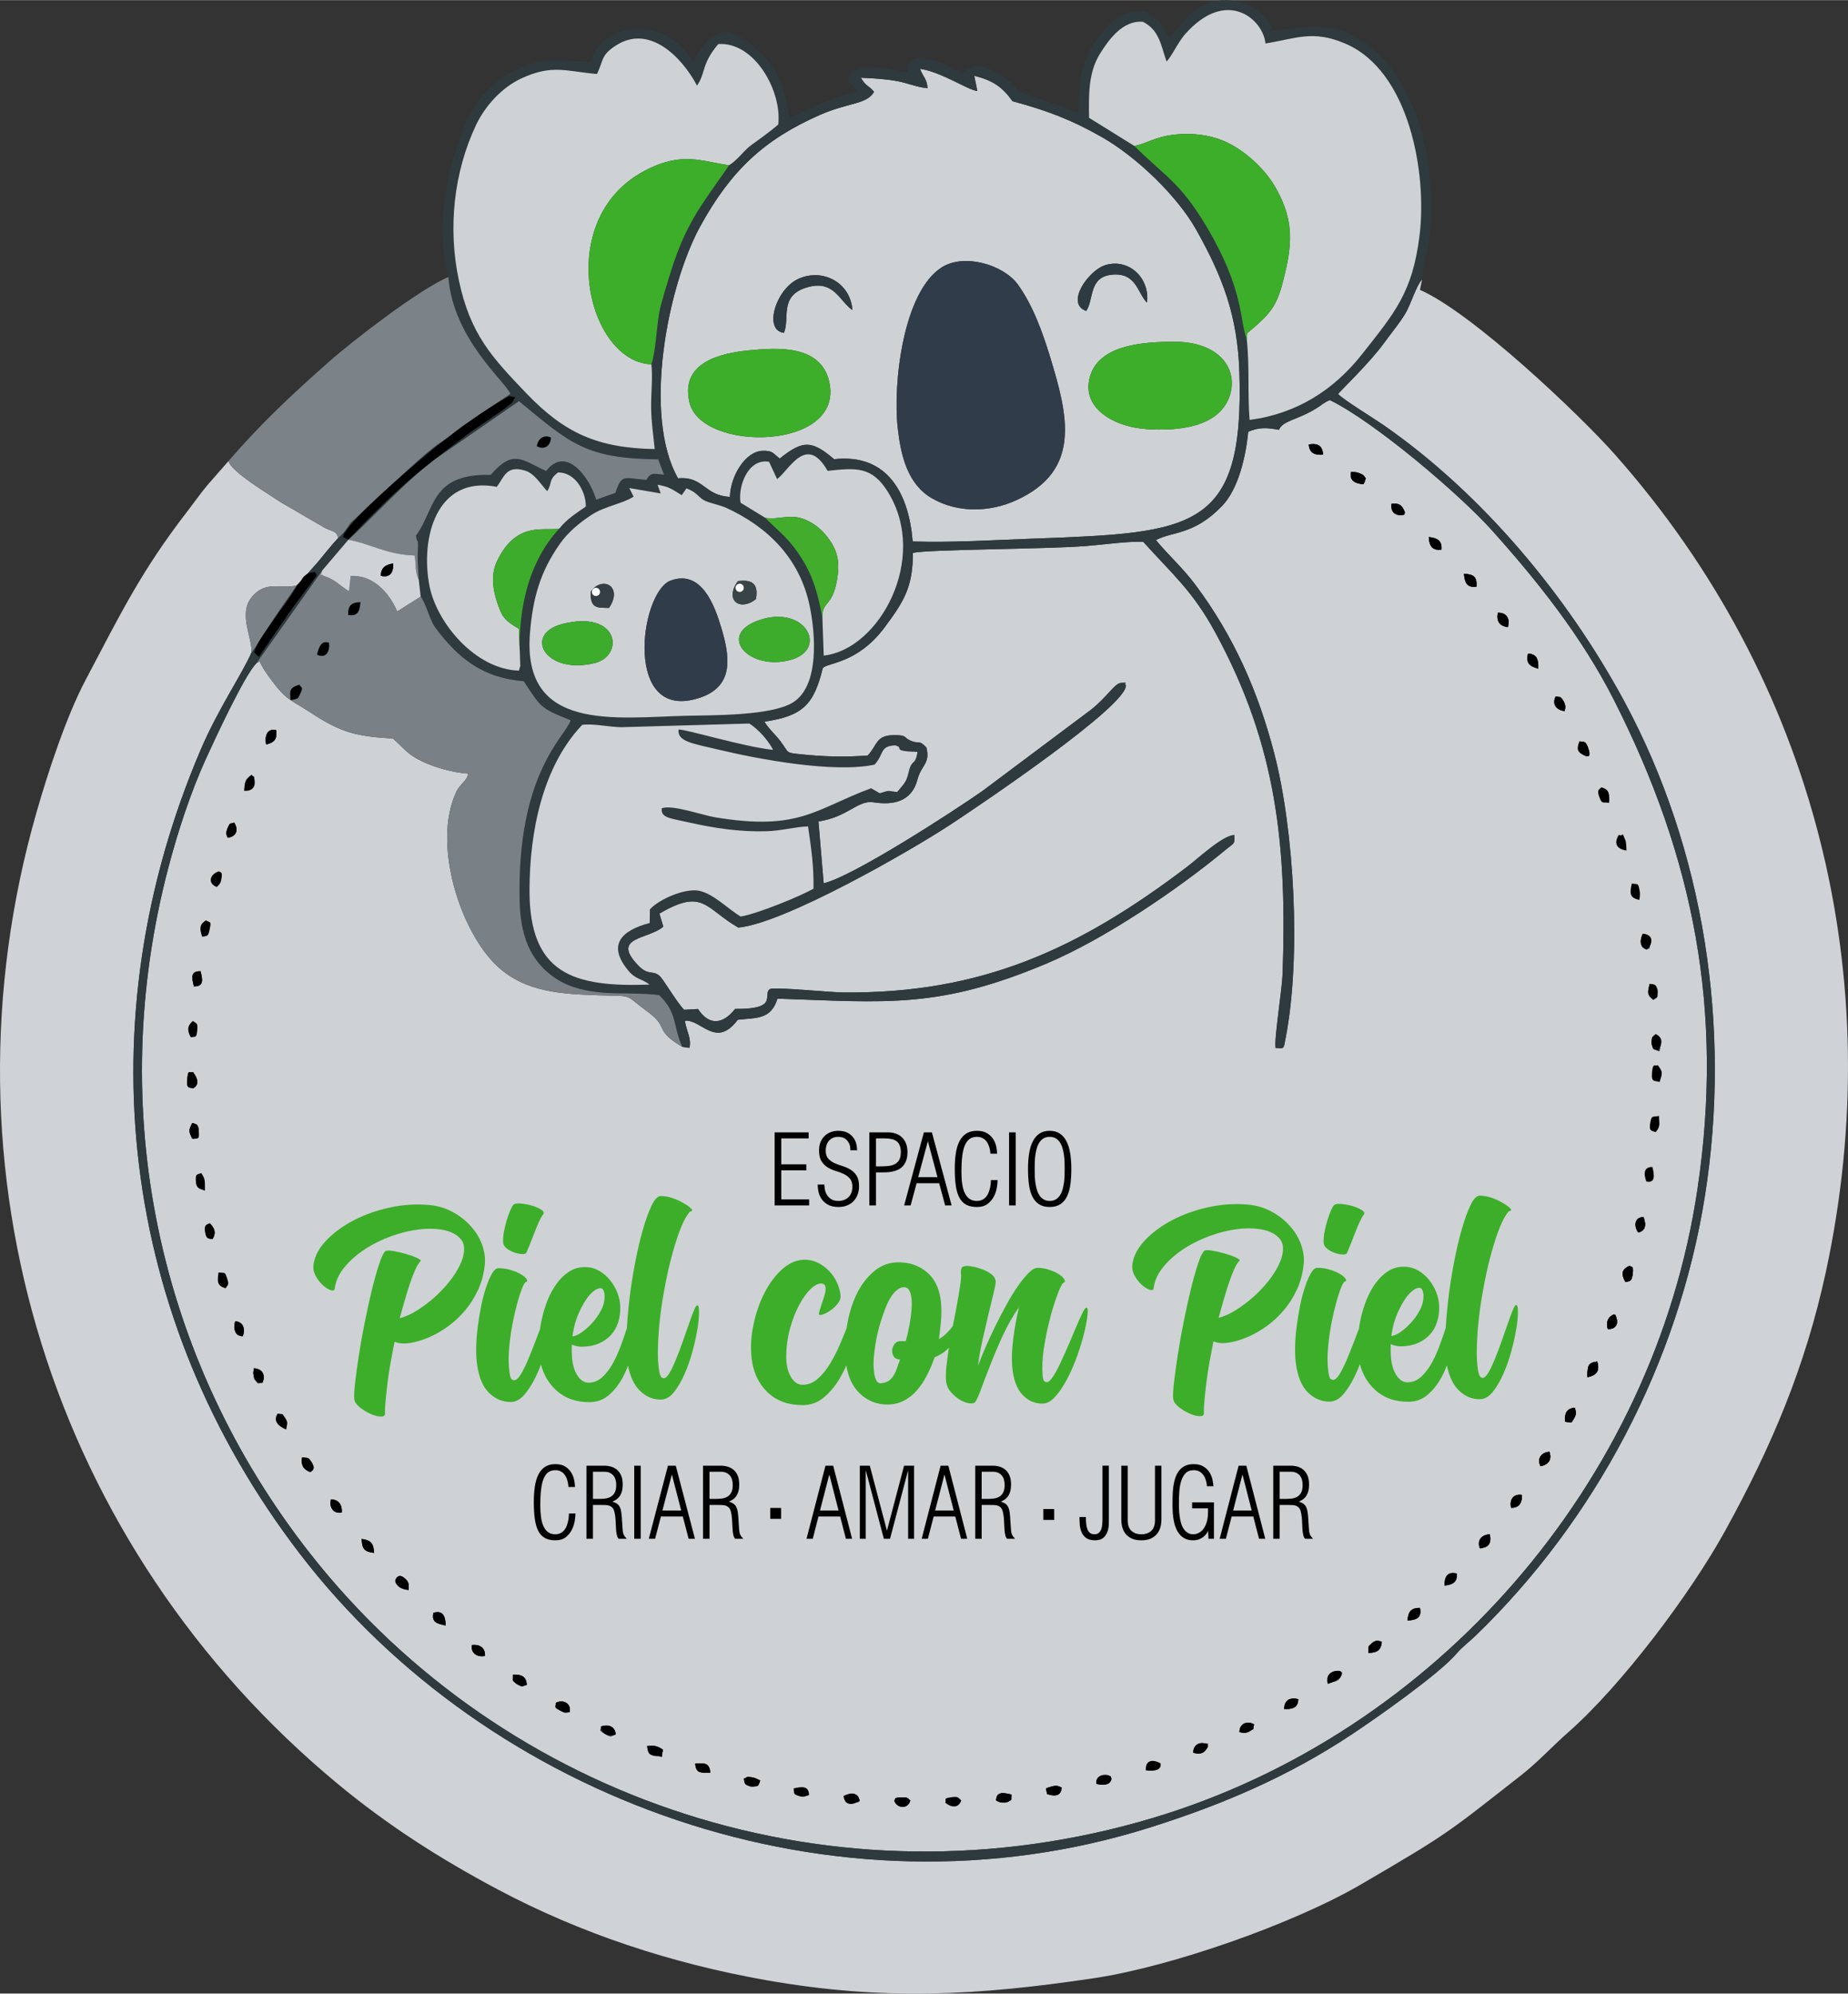 <?xml version="1.0" encoding="UTF-8"?>
<!DOCTYPE svg PUBLIC "-//W3C//DTD SVG 1.0//EN" "http://www.w3.org/TR/2001/REC-SVG-20010904/DTD/svg10.dtd">
<!-- Creator: CorelDRAW X8 -->
<svg xmlns="http://www.w3.org/2000/svg" xml:space="preserve" width="2657px" height="2866px" version="1.0" style="shape-rendering:geometricPrecision; text-rendering:geometricPrecision; image-rendering:optimizeQuality; fill-rule:evenodd; clip-rule:evenodd"
viewBox="0 0 2540417 2739792"
 xmlns:xlink="http://www.w3.org/1999/xlink">
 <rect x="0" y="0" width="2540417" height="2739792" fill="#333333" stroke="none"/>
 <defs>
  <style type="text/css">
   <![CDATA[
    .fil17 {fill:black}
    .fil16 {fill:#2B3236}
    .fil9 {fill:#2D3A42}
    .fil12 {fill:#2E363D}
    .fil2 {fill:#2E3A3E}
    .fil5 {fill:#303C49}
    .fil13 {fill:#31363D}
    .fil14 {fill:#323A3E}
    .fil11 {fill:#353E45}
    .fil15 {fill:#393C45}
    .fil10 {fill:#394448}
    .fil7 {fill:#3DAC2D}
    .fil6 {fill:#3DAE2A}
    .fil8 {fill:#42AC2D}
    .fil3 {fill:#798186}
    .fil4 {fill:#7B8288}
    .fil0 {fill:#CED2D5}
    .fil1 {fill:#CFD2D7}
    .fil20 {fill:#FEFEFE}
    .fil19 {fill:black;fill-rule:nonzero}
    .fil18 {fill:#3DAE2A;fill-rule:nonzero}
   ]]>
  </style>
 </defs>
 <g id="Capa_x0020_1">
  <g id="_2282838497584">
   <path class="fil0" d="M1229244 2474392c3113,-2015 -2723,-3725 10101,-4238 9721,-387 8409,1747 12050,4274 -3477,12476 -17744,11084 -22151,-36zm161199 -8064c-353,13520 -10819,12241 -20289,8516 -2422,-12549 9006,-11406 20289,-8516zm-229479 1501c8999,-3637 20263,-4997 20311,8220 -11166,3132 -21735,5159 -20311,-8220zm278281 -2363c280,-4664 -5875,-7082 7005,-10413 6968,-1803 8728,-413 13285,1739 -798,11984 -10392,12277 -20290,8674zm67970 -13891c-1293,-12726 10863,-12964 19465,-10611 2923,12583 -8921,12877 -19465,10611zm-462158 -4567c-5794,14721 -23513,7797 -21607,-2448 5510,-2600 -372,-3721 11241,-1720 3851,664 6899,2482 10366,4168zm-89355 -23143c13786,-1004 19043,-863 20803,12105 -13710,325 -19280,1432 -20803,-12105zm-49769 -22273c9638,5572 3974,1455 4141,10094 -10858,4501 -19441,-43 -20444,-12008 5430,-244 11273,-994 16303,1914zm734409 7106c112,-12628 12606,-17360 20630,-8964 -4272,8632 -10738,12276 -20630,8964zm-808630 -25742c-10700,-6554 -4540,-4462 -5732,-10111 9479,-3601 19721,-662 20296,10835 -6295,1954 -5512,4820 -14564,-724zm872170 -2420c-177,-11914 10900,-16022 20130,-10684 -3124,10374 -8717,12726 -20130,10684zm-932942 -29269c-10617,-5619 -5864,-2643 -7042,-10726 10157,-5470 21655,183 19262,12402 -6574,839 -5493,1885 -12220,-1676zm994368 -2674c550,-12339 7664,-15969 19351,-13516 -79,12236 -8269,14073 -19351,13516zm-1060153 -47187c11503,-289 18495,2337 18840,14078 -11814,2823 -19299,-1611 -18840,-14078zm1120222 11051c-721,-12850 8069,-18593 17885,-14657 2346,11229 -8353,14175 -17885,14657zm-1176477 -51767c10583,-989 18398,4020 17750,15083 -10811,2180 -19001,-3402 -17750,-15083zm1232294 10881c278,-12138 7101,-19448 18329,-15250 -960,11735 -6161,15117 -18329,15250zm-1268556 -38608c-11786,-1045 -20454,-4539 -16718,-16505 12651,-3473 16325,4499 16718,16505zm1322361 -5946c869,-11694 4488,-17079 16947,-17223 2529,13159 -4387,16445 -16947,17223zm-1373282 -42003c-10266,-838 -18614,-4667 -17064,-15825 617,-274 3415,-7912 12757,936 5505,5214 4231,7873 4307,14889zm1424179 -6091c-284,-11987 4360,-18934 16528,-16675 1209,11474 -5782,15692 -16528,16675zm-1488624 -63859c12641,1760 16133,5844 16857,19012 -13306,-1729 -16233,-5686 -16857,-19012zm1536106 10459c-1987,-9991 4072,-16213 14384,-16885 3577,11530 -2994,21211 -14384,16885zm-1578421 -64738c10283,-395 15846,7737 14754,17915 -12099,1929 -16624,-7247 -14754,-17915zm1622337 11286c-2538,-11265 2963,-19328 14981,-17613 221,10430 -3924,18166 -14981,17613zm-1662100 -68918c10217,-228 16970,7188 14886,17382l-3498 2565c-10187,-3899 -12214,-8694 -11388,-19947zm1702604 11890c-4628,-10359 1148,-20270 12533,-19358 2902,10693 -1976,17200 -12533,19358zm-1768514 -134727c11874,884 15880,9366 11568,19946 -5499,-356 -5895,5127 -10643,-6636 -3903,-9667 -1626,-6282 -925,-13310zm-15213 -45086c-11540,3096 -13105,-10409 -10818,-19294 11384,453 13926,10719 10818,19294zm1876211 -8793c-2800,-8895 -185,-18946 10785,-19605 3845,11953 759,18835 -10785,19605zm-1922612 -145008c7719,5879 9727,12810 4463,21350 -6606,-1117 -9592,-617 -10260,-12455 -349,-6176 1603,-6669 5797,-8895zm-23824 -116833c-4447,-11977 -4776,-10572 403,-21117 6848,1292 8288,2323 8955,10847 945,12074 -1354,10639 -9358,10270zm2017330 -119839c-12693,-4355 -14298,-14261 -5308,-23320 10400,6937 7674,9458 5308,23320zm-8151 -70735c-9087,-7199 -8151,-9636 -5208,-21907 13373,1224 13788,13899 5208,21907zm-2006409 -18450c-3103,-12214 -4774,-21212 9052,-20791 3037,11853 4626,20756 -9052,20791zm1991720 -72346c11907,1098 12141,9413 8713,20563 -11955,-1207 -13820,-9652 -8713,-20563zm-1945288 -132079c-3474,-9471 -746,-17188 8747,-20733 6314,9453 3641,19040 -8747,20733zm1869665 -124324c5690,15419 -1870,11708 -2089,12098 -10396,-4123 -13541,-9945 -9041,-20216 5463,1336 7713,-1144 11130,8118zm-1816819 -3822c-2235,-11159 1131,-22468 13689,-19663 1754,12615 -2794,16965 -13689,19663zm1772828 -66096c10394,2003 14562,9152 12128,20237 -12222,-1540 -17608,-9914 -12128,-20237zm-38189 -58470c12042,-368 14676,8064 14096,19014 -12087,-801 -17080,-6747 -14096,-19014zm-41338 -56393c11091,-264 15946,6499 14544,16980 -11494,4002 -17290,-5970 -14544,-16980zm-46695 -53591c12821,737 18191,3603 17120,17635 -13419,1669 -15973,-5298 -17120,-17635zm-48341 -50505c11516,1495 18261,4325 17422,17134 -12543,1963 -17004,-5343 -17422,-17134zm-51235 -45605c10726,-1446 17597,4120 17659,14739 -10550,3033 -19369,-3375 -17659,-14739zm-40967 -39626c8832,7659 5958,452 2371,12585 -13112,-1025 -16774,-4969 -17082,-16878 6747,338 9093,-578 14711,4293zm-72814 -41964c12198,-2132 18797,1550 19715,13956 -11172,701 -18681,-1819 -19715,-13956zm-861293 827847c-39240,-23395 -18087,-26591 -46433,-47419 -35684,-26218 -18031,-21724 -67461,-23430 -51475,-1778 -101701,-3854 -140672,-40329 -49881,-46684 -89702,-167229 -56128,-239004 5748,-12288 14942,-14945 16428,-25333 -20085,-1402 -44636,-8098 -62219,-16351 -22119,-10382 -25203,-18024 -41247,-31915 -50232,-3018 -70699,-7829 -112619,-35292 -31325,-20523 -33837,-16389 -58957,-51256 -15529,-21555 -8272,-21122 -15880,-17053 -16161,15460 -58198,106536 -69830,132041 -20748,45488 -38307,99432 -51192,148273 -87423,331408 -16069,675788 195610,944619 266067,337903 720832,493123 1158104,362108 386718,-115868 688094,-459018 748226,-864594 36350,-245179 -5154,-454969 -114416,-670867 -44702,-88329 -106682,-165658 -168719,-234707 -43227,-48114 -159540,-147656 -222292,-178437 -8404,3487 -10382,6289 -19189,11713 -26029,16028 -45605,16317 -50773,29183 -15832,-2855 -26917,-3963 -42264,2635 -3173,32698 -13082,78375 -36089,102129 -39062,40331 -67247,34295 -90753,46789 16904,20621 36266,37432 54217,61448 52708,70515 86265,146504 108493,232085 27237,104870 37345,279648 15365,391841 -2917,14890 -1349,13157 -13596,12658 -2205,-12651 8810,-79579 9581,-101503 6124,-174129 -7217,-313109 -92503,-469598 -31284,-57401 -59010,-80075 -99008,-124538 -21744,-1007 -55256,3966 -78410,5758 -56886,4402 -217239,4534 -238307,9436 137,47226 -12650,67071 -38718,102192 -37646,50719 -79593,48538 -85181,56295 -12137,50055 -27563,65788 -80122,73445 5718,9939 14436,16960 21929,26860 12679,16749 5996,15713 28836,18068 31793,3279 59178,3936 91117,1665 12924,-13619 11197,-27452 34408,-27968 21026,-467 13666,2912 25103,7801 10835,4631 10936,-2036 21199,9163 5617,22239 -6942,23671 -12302,44121 -7963,30393 -33331,35368 -60240,31182 -22144,-3445 -34568,19994 -75812,26300l7166 84996c40470,-9433 179007,-99291 218823,-127289l148692 -111291c22474,-17836 32434,-36209 41111,-36861 11932,-895 2964,621 6839,2915 3200,28060 -202770,166562 -240276,191239 -58517,38500 -229993,136396 -292542,142144 -45615,-26152 -47817,-54834 -108475,-19180l5381 17860c-20273,17950 -73192,13679 -34124,53755 13373,13717 19284,6116 28466,13517 5626,4535 22887,35214 34259,47027l19087 -1052c15332,23387 34352,21140 50958,-128 62127,492 36475,-19929 48126,-27460 11279,-2610 80808,4592 99962,4798 190700,2062 324817,-59830 473409,-172729 14350,-10903 49537,-43761 64844,-43503 706,12914 -4,10261 -11076,19445 -67962,56380 -167919,123675 -246533,156848 -148860,62814 -220034,53543 -370465,48493 -8901,29005 -28798,26091 -54561,29015 -30241,40310 -50060,-984 -72760,1368 2251,14724 9208,23533 6376,37248l-9971 -1389z"/>
   <path class="fil1" d="M345693 896555c1404,-20154 -17976,-52286 -326,-75114 19441,-25143 41975,-11352 62435,-17005 2641,-2380 24267,-26375 28835,-31812 9345,-11121 18419,-22939 28343,-33516 -2558,-10187 -7461,-8190 -18861,-14084l-60378 -35100c-16379,-11177 -66987,-40941 -71712,-56390l-29866 34144c-9580,11702 -18018,23772 -27202,35658 -63330,81951 -91984,141477 -139424,231257 -26534,50215 -51552,126695 -67146,180988 -141937,494214 22367,1010703 412320,1334709 69173,57474 140982,103498 221093,146142 114386,60890 239431,101977 369214,124899 160881,28414 291377,21301 452000,-2867 105918,-15937 273441,-74714 366129,-128831 121296,-70820 118339,-70376 220420,-150315 22783,-17842 42317,-39389 64071,-58475 73073,-64107 167892,-190032 215787,-276898 64062,-116185 110346,-225909 138336,-355039 87965,-405816 -14815,-814341 -289865,-1124583 -48984,-55251 -196033,-194653 -267889,-226141l2899 -14339c-7742,7921 -15556,34214 -22851,46604 -7702,13083 -19912,27517 -28791,39913 -19837,27694 -61982,67912 -63870,70981 8487,8631 49102,33376 62365,42573 135797,94182 253169,235224 331208,379953 110050,204097 147351,448693 110761,679577 -36381,229584 -150616,445307 -315210,604435 -8493,8211 -18719,15731 -26162,24540 -23619,27956 -109799,88365 -143255,110601 -87824,58370 -177955,96832 -278106,128443 -434632,137185 -909573,-38596 -1168344,-375556 -249176,-324467 -296066,-733082 -136689,-1105862 24083,-56331 57340,-104602 69731,-133490z"/>
   <path class="fil0" d="M1234131 588351c-6912,-60403 7221,-187751 60717,-221285 30849,-19338 84463,-3446 104184,23514 20373,27851 34110,65683 44317,99084 24652,80663 44164,156323 -46120,197569 -36585,16712 -80424,17836 -115800,-2408 -34008,-19461 -43042,-59289 -47298,-96474zm-286201 -35058c-13348,-54927 41288,-68088 82125,-72066 41121,-4004 98326,-6984 109821,43100 21835,95137 -175285,97517 -191946,28966zm742013 -8071c-15399,42396 -71868,47080 -113109,44395 -48502,-3157 -93091,-31511 -77414,-75470 14829,-41582 74954,-44325 113308,-44692 64406,-615 90677,38704 77215,75767zm-612286 -88041c-28212,-2944 -11702,-59100 19103,-73766 32971,-15695 72278,3887 75045,42535 -18185,-12574 -25236,-41952 -62092,-31299 -39306,11361 -23484,42747 -32056,62530zm415560 -30027c-29231,-10146 3098,-55748 26142,-62946 31960,-9982 61648,17376 57434,51507 -13031,-12433 -14188,-41259 -47452,-38467 -33191,2787 -25276,34093 -36124,49906zm-218050 -306164c-14325,-1104 -27923,-7277 -42279,-9807 -17073,-3008 -32194,-3822 -49467,-4533 7724,13063 9791,9206 18152,19392 -10428,17643 -34657,14298 -74236,31617 -76774,33595 -122529,76607 -164307,152395 -45967,83387 -79742,261432 -30926,347139 35109,-3205 35761,23739 71235,25517 1120,-29689 21507,-62469 44902,-63339 14440,-536 14517,3926 23700,10640 31807,-25679 44220,-25153 74694,918 73933,-8267 102817,47970 108014,113050 52298,1823 113959,-1981 166867,-3936 218760,-8087 289026,-10822 282231,-228579 -2425,-77738 -23066,-131324 -59324,-195935 -25712,-45815 -81621,-99941 -129619,-127266 -42427,-24155 -75757,-36620 -122912,-49358 -13744,-19221 -26360,-28417 -52634,-35014l4317 20940c-11661,-501 -49369,-26290 -78829,-30447 4952,12854 8976,12419 10421,26606z"/>
   <path class="fil2" d="M1202218 1050705c13424,-14389 6664,-25322 28076,-26473 14320,3208 -7301,7869 30960,9015 -3212,20100 -7918,8689 -12249,28116 -3102,13916 -7108,16407 -15724,26945 -14987,-1654 -9005,-2828 -23902,1701 -6481,-3617 -5394,-3239 -11952,-6833 -77033,28552 -98220,59173 -214451,39925 -17504,-2899 -59394,-17931 -73226,-12363 -1475,13212 10978,13446 36691,19284 35376,8031 71219,13380 107602,12213 20495,-659 38465,-5999 56757,-6639 4558,31282 7950,53509 7536,85694 -20636,11324 -77832,34618 -100175,38188 -17439,-10378 -37896,-31873 -57659,-35491 -19188,-3514 -54339,11619 -67154,25653l-201 18649c-38368,10187 -58616,29540 -30142,64642 11017,13581 18259,11093 29911,20101 -104949,3752 -165417,-14749 -165017,-130479 273,-79280 17638,-168856 72485,-226562 14827,-2001 36916,2957 53451,3256l176278 -5020c12383,7700 26317,23688 32689,36200 -39897,-3984 -122143,-29155 -130042,-27853 -1936,16531 20636,19305 51626,26754 59384,14276 161877,33244 217832,21377zm-433218 -324549c-45688,48887 -58747,121198 -53708,188605l-1941 6734c-59797,-1572 -113208,-65695 -123030,-116725 -12590,-65411 9289,-151829 92599,-135909 10057,-13197 12992,-30089 38767,-22328 13344,4019 22156,19516 30563,28332 7245,-11275 1338,-15494 14938,-25799 23217,-89 38182,25229 38172,46864 -13459,9498 -26501,17481 -36360,30226zm361529 122926c-5400,-29399 -11823,-55446 -28068,-81181 -17978,-28478 -29631,-35408 -50599,-56475l-33868 -20696c-3745,-23460 10760,-61262 39214,-56301l11022 23773c16410,-11569 40029,-63121 69443,-11290 38706,-4051 60937,-6748 83194,29417 56197,91310 -12214,216341 -88520,224508l-1818 -51755zm-222241 -171090l-4364 -11944c15922,2544 20139,6335 33243,14337l6437 -9352c14135,5111 15934,11554 24031,16229 6602,3814 22021,6453 31081,10643 57165,26442 100487,69371 114162,133940 8036,37941 14262,110832 -23174,133598 -29973,18228 -109545,17253 -146236,18119 -97147,2293 -225976,22768 -214923,-113678 3852,-47542 13723,-83835 41188,-122759 11339,-16072 26817,-28959 43868,-40003 18018,-11670 42020,-14888 57404,-24745l-5927 -11823 43210 7438zm-332617 118752l2621 22955c7857,10425 12043,31782 20238,42827 31886,42973 65979,69208 121379,73523 24051,35922 21949,36711 64534,53748 -6216,21314 -74062,71444 -70115,247700 1017,45468 12735,83865 51972,108576 18061,11374 39709,16048 60949,17920 23242,2050 59685,343 79087,3628 25429,24955 18403,41790 31514,70977l9971 1389c2832,-13715 -4125,-22524 -6376,-37248 22700,-2352 42519,38942 72760,-1368 25763,-2924 45660,-10 54561,-29015 150431,5050 221605,14321 370465,-48493 78614,-33173 178571,-100468 246533,-156848 11072,-9184 11782,-6531 11076,-19445 -15307,-258 -50494,32600 -64844,43503 -148592,112899 -282709,174791 -473409,172729 -19154,-206 -88683,-7408 -99962,-4798 -11651,7531 14001,27952 -48126,27460 -16606,21268 -35626,23515 -50958,128l-19087 1052c-11372,-11813 -28633,-42492 -34259,-47027 -9182,-7401 -15093,200 -28466,-13517 -39068,-40076 13851,-35805 34124,-53755l-5381 -17860c60658,-35654 62860,-6972 108475,19180 62549,-5748 234025,-103644 292542,-142144 37506,-24677 243476,-163179 240276,-191239 -3875,-2294 5093,-3810 -6839,-2915 -8677,652 -18637,19025 -41111,36861l-148692 111291c-39816,27998 -178353,117856 -218823,127289l-7166 -84996c41244,-6306 53668,-29745 75812,-26300 26909,4186 52277,-789 60240,-31182 5360,-20450 17919,-21882 12302,-44121 -10263,-11199 -10364,-4532 -21199,-9163 -11437,-4889 -4077,-8268 -25103,-7801 -23211,516 -21484,14349 -34408,27968 -31939,2271 -59324,1614 -91117,-1665 -22840,-2355 -16157,-1319 -28836,-18068 -7493,-9900 -16211,-16921 -21929,-26860 52559,-7657 67985,-23390 80122,-73445 5588,-7757 47535,-5576 85181,-56295 26068,-35121 38855,-54966 38718,-102192 21068,-4902 181421,-5034 238307,-9436 23154,-1792 56666,-6765 78410,-5758 39998,44463 67724,67137 99008,124538 85286,156489 98627,295469 92503,469598 -771,21924 -11786,88852 -9581,101503 12247,499 10679,2232 13596,-12658 21980,-112193 11872,-286971 -15365,-391841 -22228,-85581 -55785,-161570 -108493,-232085 -17951,-24016 -37313,-40827 -54217,-61448 23506,-12494 51691,-6458 90753,-46789 23007,-23754 32916,-69431 36089,-102129 15347,-6598 26432,-5490 42264,-2635 5168,-12866 24744,-13155 50773,-29183 8807,-5424 10785,-8226 19189,-11713 62752,30781 179065,130323 222292,178437 62037,69049 124017,146378 168719,234707 109262,215898 150766,425688 114416,670867 -60132,405576 -361508,748726 -748226,864594 -437272,131015 -892037,-24205 -1158104,-362108 -211679,-268831 -283033,-613211 -195610,-944619 12885,-48841 30444,-102785 51192,-148273 11632,-25505 53669,-116581 69830,-132041l90353 -127443 35890 -42178c27662,-24234 88769,-91259 125422,-114968l109081 -75457c70294,57899 91211,78969 191362,79954l8039 21005c-13826,-725 -17160,-4474 -24384,7176 -29989,-2029 -33611,-9232 -42435,17850l-26408 9396c-8143,-28622 -40714,-75871 -68851,-39400 -32781,-14900 -45063,-30935 -76163,5372 -83393,-2180 -75896,47590 -102830,83493 2129,14505 3647,-2924 2516,26367 -469,12140 1183,22540 1417,34361zm426649 -569874c-28082,41442 -51676,68475 -71084,119983 -8894,23604 -16195,49160 -22681,72323 -6155,21985 -6045,60538 -13116,81365 2030,16677 -552,40717 -358,58727 226,20913 2988,37595 4926,57739 -79088,-1466 -124286,-22220 -176589,-76801 -47951,-50040 -76961,-81422 -92632,-155073 -15289,-71847 -7061,-148756 23657,-213587 12475,-26330 35503,-51490 61756,-63767 43245,-20225 62713,-9726 104517,-6326 9168,-19292 5206,-25764 25985,-39173 46438,-29970 91174,16748 111448,55113 12413,-17758 5718,-29340 29263,-57062 49931,-3506 87756,64845 82448,110527 -7585,6979 -27357,21420 -36140,27610 -11593,8169 -18079,19880 -31400,28402zm711571 239139c-10016,-25553 -3104,-67397 -55680,-155418 -36754,-61533 -57311,-68631 -98729,-110155l-62348 -38694c-477,-30317 -1439,-61789 15087,-88277 12829,-20564 31522,-45726 58736,-43836 22816,11302 24938,32634 32681,54633 7303,-7100 15519,-26220 25424,-37434 57461,-65048 107655,-20081 110538,12693 42733,-6879 65231,-18924 109890,226 88400,37904 112257,178742 102041,262889 -9598,79052 -33997,106730 -79504,164390 -38443,48710 -89453,81382 -154218,89923 -3035,-36521 250,-71340 -3918,-110940zm-438724 -345019c-1445,-14187 -5469,-13752 -10421,-26606 29460,4157 67168,29946 78829,30447l-4317 -20940c26274,6597 38890,15793 52634,35014 47155,12738 80485,25203 122912,49358 47998,27325 103907,81451 129619,127266 36258,64611 56899,118197 59324,195935 6795,217757 -63471,220492 -282231,228579 -52908,1955 -114569,5759 -166867,3936 -5197,-65080 -34081,-121317 -108014,-113050 -30474,-26071 -42887,-26597 -74694,-918 -9183,-6714 -9260,-11176 -23700,-10640 -23395,870 -43782,33650 -44902,63339 -35474,-1778 -36126,-28722 -71235,-25517 -48816,-85707 -15041,-263752 30926,-347139 41778,-75788 87533,-118800 164307,-152395 39579,-17319 63808,-13974 74236,-31617 -8361,-10186 -10428,-6329 -18152,-19392 17273,711 32394,1525 49467,4533 14356,2530 27954,8703 42279,9807zm-658793 259534c6600,85685 79482,144521 85175,160617l-66068 44572c-4304,3346 -5050,3604 -8704,6431 -2613,2022 -3880,3587 -6376,5462 -3891,2925 -11987,8617 -15969,11102 -16822,10495 -70459,61491 -85868,75297l-35458 33462c-5788,6108 -6617,12003 -18126,21641 -9924,10577 -18998,22395 -28343,33516 -4568,5437 -26194,29432 -28835,31812 -10532,15861 -21906,31432 -32511,47234 -6829,10177 -23484,37944 -29598,44885 -12391,28888 -45648,77159 -69731,133490 -159377,372780 -112487,781395 136689,1105862 258771,336960 733712,512741 1168344,375556 100151,-31611 190282,-70073 278106,-128443 33456,-22236 119636,-82645 143255,-110601 7443,-8809 17669,-16329 26162,-24540 164594,-159128 278829,-374851 315210,-604435 36590,-230884 -711,-475480 -110761,-679577 -78039,-144729 -195411,-285771 -331208,-379953 -13263,-9197 -53878,-33942 -62365,-42573 1888,-3069 44033,-43287 63870,-70981 8879,-12396 21089,-26830 28791,-39913 7295,-12390 15109,-38683 22851,-46604 248,-15706 8781,-44067 10892,-63666 9517,-88382 -14786,-214267 -94106,-264765 -41455,-26393 -76440,-19150 -121540,-13427 -9718,-29579 -46036,-46278 -77088,-41026 -36808,6224 -44647,31595 -65916,49928 -24746,-51847 -63076,-40409 -88812,-10267 -31670,37090 -36045,64479 -35478,113502 -5556,-1517 -79702,-27501 -79857,-27608 -7830,-5438 -15660,-17074 -28935,-24772 -35546,-20611 -42122,-6800 -51544,-1881 -23540,-11379 -77130,-38787 -74406,-590 -21636,-1595 -80827,-21647 -81885,12728l12293 13523c-16857,5378 -32465,9515 -49034,16146 -10949,4383 -36099,17631 -44639,19203 -6642,-44938 -14515,-66452 -47244,-96054 -57519,-52020 -78172,13484 -85534,19442 -41329,-67248 -125618,-52636 -139902,343 -45026,-231 -64330,-9368 -108172,13965 -26792,14257 -49153,38469 -61953,66601 -28577,62804 -43900,148014 -25672,215356z"/>
   <path class="fil0" d="M895439 500541c-88410,-3548 -134914,-198896 -10152,-265566 52453,-28030 79181,-13112 117033,-8105 13321,-8522 19807,-20233 31400,-28402 8783,-6190 28555,-20631 36140,-27610 5308,-45682 -32517,-114033 -82448,-110527 -23545,27722 -16850,39304 -29263,57062 -20274,-38365 -65010,-85083 -111448,-55113 -20779,13409 -16817,19881 -25985,39173 -41804,-3400 -61272,-13899 -104517,6326 -26253,12277 -49281,37437 -61756,63767 -30718,64831 -38946,141740 -23657,213587 15671,73651 44681,105033 92632,155073 52303,54581 97501,75335 176589,76801 -1938,-20144 -4700,-36826 -4926,-57739 -194,-18010 2388,-42050 358,-58727z"/>
   <path class="fil0" d="M1559482 200436c18600,-4191 28091,-12169 51936,-15257 21120,-2735 42817,-1343 62916,5275 30582,10067 62244,38385 77844,64905 22686,38568 25665,69515 15917,112955 -11240,50074 -16728,58678 -53509,89370l-695 8325c4168,39600 883,74419 3918,110940 64765,-8541 115775,-41213 154218,-89923 45507,-57660 69906,-85338 79504,-164390 10216,-84147 -13641,-224985 -102041,-262889 -44659,-19150 -67157,-7105 -109890,-226 -2883,-32774 -53077,-77741 -110538,-12693 -9905,11214 -18121,30334 -25424,37434 -7743,-21999 -9865,-43331 -32681,-54633 -27214,-1890 -45907,23272 -58736,43836 -16526,26488 -15564,57960 -15087,88277l62348 38694z"/>
   <path class="fil1" d="M1202218 1050705c-55955,11867 -158448,-7101 -217832,-21377 -30990,-7449 -53562,-10223 -51626,-26754 7899,-1302 90145,23869 130042,27853 -6372,-12512 -20306,-28500 -32689,-36200l-176278 5020c-16535,-299 -38624,-5257 -53451,-3256 -54847,57706 -72212,147282 -72485,226562 -400,115730 60068,134231 165017,130479 -11652,-9008 -18894,-6520 -29911,-20101 -28474,-35102 -8226,-54455 30142,-64642l201 -18649c12815,-14034 47966,-29167 67154,-25653 19763,3618 40220,25113 57659,35491 22343,-3570 79539,-26864 100175,-38188 414,-32185 -2978,-54412 -7536,-85694 -18292,640 -36262,5980 -56757,6639 -36383,1167 -72226,-4182 -107602,-12213 -25713,-5838 -38166,-6072 -36691,-19284 13832,-5568 55722,9464 73226,12363 116231,19248 137418,-11373 214451,-39925 6558,3594 5471,3216 11952,6833 14897,-4529 8915,-3355 23902,-1701 8616,-10538 12622,-13029 15724,-26945 4331,-19427 9037,-8016 12249,-28116 -38261,-1146 -16640,-5807 -30960,-9015 -21412,1151 -14652,12084 -28076,26473z"/>
   <path class="fil3" d="M352662 911216c7608,-4069 351,-4502 15880,17053 25120,34867 27632,30733 58957,51256 41920,27463 62387,32274 112619,35292 16044,13891 19128,21533 41247,31915 17583,8253 42134,14949 62219,16351 -1486,10388 -10680,13045 -16428,25333 -33574,71775 6247,192320 56128,239004 38971,36475 89197,38551 140672,40329 49430,1706 31777,-2788 67461,23430 28346,20828 7193,24024 46433,47419 -13111,-29187 -6085,-46022 -31514,-70977 -19402,-3285 -55845,-1578 -79087,-3628 -21240,-1872 -42888,-6546 -60949,-17920 -39237,-24711 -50955,-63108 -51972,-108576 -3947,-176256 63899,-226386 70115,-247700 -42585,-17037 -40483,-17826 -64534,-53748 -55400,-4315 -89493,-30550 -121379,-73523 -8195,-11045 -12381,-32402 -20238,-42827l-32225 20266c-10759,-25158 -33063,-50427 -64012,-48594l-2245 21053c-12902,-7992 -19813,-16847 -35252,-21274 -3345,-4724 -6033,6078 -1543,-7377l-90353 127443z"/>
   <path class="fil0" d="M922059 797682c42711,-15479 60588,34928 69783,65954 11429,38568 17392,78683 -28541,94691 -107533,37477 -84178,-145084 -41242,-160645zm120348 54879c64063,-22929 96691,38765 45568,53854 -56880,16789 -103423,-33147 -45568,-53854zm-269691 4948c78646,-20264 86024,43658 44730,53635 -68600,16578 -98117,-39878 -44730,-53635zm39303 -44461c16039,-22804 45175,-7079 25144,22256 -14638,-587 -26178,2230 -25144,-22256zm227153 10155c-21673,17316 -43929,1853 -24811,-24721 19845,-2618 28609,3850 24811,24721zm-130884 -145211l-43210 -7438 5927 11823c-15384,9857 -39386,13075 -57404,24745 -17051,11044 -32529,23931 -43868,40003 -27465,38924 -37336,75217 -41188,122759 -11053,136446 117776,115971 214923,113678 36691,-866 116263,109 146236,-18119 37436,-22766 31210,-95657 23174,-133598 -13675,-64569 -56997,-107498 -114162,-133940 -9060,-4190 -24479,-6829 -31081,-10643 -8097,-4675 -9896,-11118 -24031,-16229l-6437 9352c-13104,-8002 -17321,-11793 -33243,-14337l4364 11944z"/>
   <path class="fil4" d="M314029 633534c4725,15449 55333,45213 71712,56390l60378 35100c11400,5894 16303,3897 18861,14084 11509,-9638 12338,-15533 18126,-21641l35458 -33462c15409,-13806 69046,-64802 85868,-75297 3982,-2485 12078,-8177 15969,-11102 2496,-1875 3763,-3440 6376,-5462 3654,-2827 4400,-3085 8704,-6431l66068 -44572c-5693,-16096 -78575,-74932 -85175,-160617 -39325,16460 -130664,86884 -163231,115659 -52633,46505 -93112,84231 -139114,137351z"/>
   <path class="fil5" d="M1234131 588351c4256,37185 13290,77013 47298,96474 35376,20244 79215,19120 115800,2408 90284,-41246 70772,-116906 46120,-197569 -10207,-33401 -23944,-71233 -44317,-99084 -19721,-26960 -73335,-42852 -104184,-23514 -53496,33534 -67629,160882 -60717,221285z"/>
   <path class="fil0" d="M715292 914761l-2012 -50741c-19524,-11692 -23091,-15488 -30307,-37794 -5781,-17875 -8251,-37418 291,-55232 27056,-56421 65968,-40418 85736,-44838 9859,-12745 22901,-20728 36360,-30226 10,-21635 -14955,-46953 -38172,-46864 -13600,10305 -7693,14524 -14938,25799 -8407,-8816 -17219,-24313 -30563,-28332 -25775,-7761 -28710,9131 -38767,22328 -83310,-15920 -105189,70498 -92599,135909 9822,51030 63233,115153 123030,116725l1941 -6734z"/>
   <path class="fil0" d="M1051862 711426c18462,3506 34429,-6699 56265,3038 14532,6482 24744,16331 33336,29085 11208,16637 12756,32103 9212,52961 -6536,38461 -21129,28920 -20146,52572l1818 51755c76306,-8167 144717,-133198 88520,-224508 -22257,-36165 -44488,-33468 -83194,-29417 -29414,-51831 -53033,-279 -69443,11290l-11022 -23773c-28454,-4961 -42959,32841 -39214,56301l33868 20696z"/>
   <path class="fil6" d="M895439 500541c7071,-20827 6961,-59380 13116,-81365 6486,-23163 13787,-48719 22681,-72323 19408,-51508 43002,-78541 71084,-119983 -37852,-5007 -64580,-19925 -117033,8105 -124762,66670 -78258,262018 10152,265566z"/>
   <path class="fil6" d="M1559482 200436c41418,41524 61975,48622 98729,110155 52576,88021 45664,129865 55680,155418l695 -8325c36781,-30692 42269,-39296 53509,-89370 9748,-43440 6769,-74387 -15917,-112955 -15600,-26520 -47262,-54838 -77844,-64905 -20099,-6618 -41796,-8010 -62916,-5275 -23845,3088 -33336,11066 -51936,15257z"/>
   <path class="fil3" d="M478905 741595c32022,5881 50832,20014 91106,21650 2320,13628 39,20744 5660,33499 -234,-11821 -1886,-22221 -1417,-34361 1131,-29291 -387,-11862 -2516,-26367 26934,-35903 19437,-85673 102830,-83493 31100,-36307 43382,-20272 76163,-5372 28137,-36471 60708,10778 68851,39400l26408 -9396c8824,-27082 12446,-19879 42435,-17850 7224,-11650 10558,-7901 24384,-7176l-8039 -21005c-100151,-985 -121068,-22055 -191362,-79954l-109081 75457c-36653,23709 -97760,90734 -125422,114968z"/>
   <path class="fil6" d="M1689943 545222c13462,-37063 -12809,-76382 -77215,-75767 -38354,367 -98479,3110 -113308,44692 -15677,43959 28912,72313 77414,75470 41241,2685 97710,-1999 113109,-44395z"/>
   <path class="fil6" d="M947930 553293c16661,68551 213781,66171 191946,-28966 -11495,-50084 -68700,-47104 -109821,-43100 -40837,3978 -95473,17139 -82125,72066z"/>
   <path class="fil5" d="M922059 797682c-42936,15561 -66291,198122 41242,160645 45933,-16008 39970,-56123 28541,-94691 -9195,-31026 -27072,-81433 -69783,-65954z"/>
   <path class="fil1" d="M523564 791161c115,-11333 6513,-15263 16999,-16863 254,12242 -4029,19952 -16999,16863zm-80549 -7388c-4490,13455 -1802,2653 1543,7377 15439,4427 22350,13282 35252,21274l2245 -21053c30949,-1833 53253,23436 64012,48594l32225 -20266 -2621 -22955c-5621,-12755 -3340,-19871 -5660,-33499 -40274,-1636 -59084,-15769 -91106,-21650l-35890 42178z"/>
   <path class="fil7" d="M715292 914761c-5039,-67407 8020,-139718 53708,-188605 -19768,4420 -58680,-11583 -85736,44838 -8542,17814 -6072,37357 -291,55232 7216,22306 10783,26102 30307,37794l2012 50741z"/>
   <path class="fil8" d="M1051862 711426c20968,21067 32621,27997 50599,56475 16245,25735 22668,51782 28068,81181 -983,-23652 13610,-14111 20146,-52572 3544,-20858 1996,-36324 -9212,-52961 -8592,-12754 -18804,-22603 -33336,-29085 -21836,-9737 -37803,468 -56265,-3038z"/>
   <path class="fil7" d="M1042407 852561c-57855,20707 -11312,70643 45568,53854 51123,-15089 18495,-76783 -45568,-53854z"/>
   <path class="fil7" d="M772716 857509c-53387,13757 -23870,70213 44730,53635 41294,-9977 33916,-73899 -44730,-53635z"/>
   <path class="fil4" d="M345693 896555c6114,-6941 22769,-34708 29598,-44885 10605,-15802 21979,-31373 32511,-47234 -20460,5653 -42994,-8138 -62435,17005 -17650,22828 1730,54960 326,75114z"/>
   <path class="fil9" d="M1077657 457181c8572,-19783 -7250,-51169 32056,-62530 36856,-10653 43907,18725 62092,31299 -2767,-38648 -42074,-58230 -75045,-42535 -30805,14666 -47315,70822 -19103,73766z"/>
   <path class="fil9" d="M1493217 427154c10848,-15813 2933,-47119 36124,-49906 33264,-2792 34421,26034 47452,38467 4214,-34131 -25474,-61489 -57434,-51507 -23044,7198 -55373,52800 -26142,62946z"/>
   <path class="fil10" d="M1039172 823203c3798,-20871 -4966,-27339 -24811,-24721 -19118,26574 3138,42037 24811,24721z"/>
   <path class="fil11" d="M812019 813048c-1034,24486 10506,21669 25144,22256 20031,-29335 -9105,-45060 -25144,-22256z"/>
   <path class="fil12" d="M544653 2169189c-1550,11158 6798,14987 17064,15825 -76,-7016 1198,-9675 -4307,-14889 -9342,-8848 -12140,-1210 -12757,-936z"/>
   <path class="fil13" d="M1874328 665300c3587,-12133 6461,-4926 -2371,-12585 -5618,-4871 -7964,-3955 -14711,-4293 308,11909 3970,15853 17082,16878z"/>
   <path class="fil13" d="M910074 2411686c-167,-8639 5497,-4522 -4141,-10094 -5030,-2908 -10873,-2158 -16303,-1914 1003,11965 9586,16509 20444,12008z"/>
   <path class="fil14" d="M763898 2340541c1178,8083 -3575,5107 7042,10726 6727,3561 5646,2515 12220,1676 2393,-12219 -9105,-17872 -19262,-12402z"/>
   <path class="fil2" d="M266616 1355572c13678,-35 12089,-8938 9052,-20791 -13826,-421 -12155,8577 -9052,20791z"/>
   <path class="fil12" d="M2029620 806086c1071,-14032 -4299,-16898 -17120,-17635 1147,12337 3701,19304 17120,17635z"/>
   <path class="fil13" d="M595920 2216458c-3736,11966 4932,15460 16718,16505 -393,-12006 -4067,-19978 -16718,-16505z"/>
   <path class="fil15" d="M1439245 2465466c9898,3603 19492,3310 20290,-8674 -4557,-2152 -6317,-3542 -13285,-1739 -12880,3331 -6725,5749 -7005,10413z"/>
   <path class="fil11" d="M263846 1564596c8004,369 10303,1804 9358,-10270 -667,-8524 -2107,-9555 -8955,-10847 -5179,10545 -4850,9140 -403,21117z"/>
   <path class="fil2" d="M360852 1900262c4312,-10580 306,-19062 -11568,-19946 -701,7028 -2978,3643 925,13310 4748,11763 5144,6280 10643,6636z"/>
   <path class="fil14" d="M825980 2372845c1192,5649 -4968,3557 5732,10111 9052,5544 8269,2678 14564,724 -575,-11497 -10817,-14436 -20296,-10835z"/>
   <path class="fil16" d="M2180624 1038921c219,-390 7779,3321 2089,-12098 -3417,-9262 -5667,-6782 -11130,-8118 -4500,10271 -1355,16093 9041,20216z"/>
   <path class="fil12" d="M365894 1023001c10895,-2698 15443,-7048 13689,-19663 -12558,-2805 -15924,8504 -13689,19663z"/>
   <path class="fil13" d="M426582 2023100l3498 -2565c2084,-10194 -4669,-17610 -14886,-17382 -826,11253 1201,16048 11388,19947z"/>
   <path class="fil13" d="M1370154 2474844c9470,3725 19936,5004 20289,-8516 -11283,-2890 -22711,-4033 -20289,8516z"/>
   <path class="fil14" d="M1239345 2470154c-12824,513 -6988,2223 -10101,4238 4407,11120 18674,12512 22151,36 -3641,-2527 -2329,-4661 -12050,-4274z"/>
   <path class="fil13" d="M1181275 2476049c-48,-13217 -11312,-11857 -20311,-8220 -1424,13379 9145,11352 20311,8220z"/>
   <path class="fil10" d="M1507215 2451575c10544,2266 22388,1972 19465,-10611 -8602,-2353 -20758,-2115 -19465,10611z"/>
   <path class="fil16" d="M2073739 859022c1402,-10481 -3453,-17244 -14544,-16980 -2746,11010 3050,20982 14544,16980z"/>
   <path class="fil13" d="M2033378 2125523c11390,4326 17961,-5355 14384,-16885 -10312,672 -16371,6894 -14384,16885z"/>
   <path class="fil9" d="M1881194 2271571c12168,-133 17369,-3515 18329,-15250 -11228,-4198 -18051,3112 -18329,15250z"/>
   <path class="fil16" d="M1934999 2227017c12560,-778 19476,-4064 16947,-17223 -12459,144 -16078,5529 -16947,17223z"/>
   <path class="fil13" d="M292133 1702779c5264,-8540 3256,-15471 -4463,-21350 -4194,2226 -6146,2719 -5797,8895 668,11838 3654,11338 10260,12455z"/>
   <path class="fil13" d="M2281176 1444757c2366,-13862 5092,-16383 -5308,-23320 -8990,9059 -7385,18965 5308,23320z"/>
   <path class="fil13" d="M1981581 755080c839,-12809 -5906,-15639 -17422,-17134 418,11791 4879,19097 17422,17134z"/>
   <path class="fil14" d="M2150850 977142c2434,-11085 -1734,-18234 -12128,-20237 -5480,10323 -94,18697 12128,20237z"/>
   <path class="fil13" d="M2114629 917449c580,-10950 -2054,-19382 -14096,-19014 -2984,12267 2009,18213 14096,19014z"/>
   <path class="fil13" d="M1825377 2312457c9532,-482 20231,-3428 17885,-14657 -9816,-3936 -18606,1807 -17885,14657z"/>
   <path class="fil13" d="M723995 2315484c-345,-11741 -7337,-14367 -18840,-14078 -459,12467 7026,16901 18840,14078z"/>
   <path class="fil13" d="M2117798 2015043c10557,-2158 15435,-8665 12533,-19358 -11385,-912 -17161,8999 -12533,19358z"/>
   <path class="fil13" d="M1023450 2444560c-1906,10245 15813,17169 21607,2448 -3467,-1686 -6515,-3504 -10366,-4168 -11613,-2001 -5731,-880 -11241,1720z"/>
   <path class="fil14" d="M2267049 1303789c3428,-11150 3194,-19465 -8713,-20563 -5107,10911 -3242,19356 8713,20563z"/>
   <path class="fil14" d="M1640342 2408698c9892,3312 16358,-332 20630,-8964 -8024,-8396 -20518,-3664 -20630,8964z"/>
   <path class="fil12" d="M1818858 624707c-918,-12406 -7517,-16088 -19715,-13956 1034,12137 8543,14657 19715,13956z"/>
   <path class="fil12" d="M1765308 2348593c11082,557 19272,-1280 19351,-13516 -11687,-2453 -18801,1177 -19351,13516z"/>
   <path class="fil13" d="M666650 2275773c648,-11063 -7167,-16072 -17750,-15083 -1251,11681 6939,17263 17750,15083z"/>
   <path class="fil13" d="M2077294 2072071c11057,553 15202,-7183 14981,-17613 -12018,-1715 -17519,6348 -14981,17613z"/>
   <path class="fil13" d="M1930583 707080c-62,-10619 -6933,-16185 -17659,-14739 -1710,11364 7109,17772 17659,14739z"/>
   <path class="fil16" d="M976505 2435970c-1760,-12968 -7017,-13109 -20803,-12105 1523,13537 7093,12430 20803,12105z"/>
   <path class="fil13" d="M523564 791161c12970,3089 17253,-4621 16999,-16863 -10486,1600 -16884,5530 -16999,16863z"/>
   <path class="fil16" d="M514129 2134076c-724,-13168 -4216,-17252 -16857,-19012 624,13326 3551,17283 16857,19012z"/>
   <path class="fil13" d="M2273025 1374022c8580,-8008 8165,-20683 -5208,-21907 -2943,12271 -3879,14708 5208,21907z"/>
   <path class="fil13" d="M469711 2078700c1092,-10178 -4471,-18310 -14754,-17915 -1870,10668 2655,19844 14754,17915z"/>
   <path class="fil16" d="M1985896 2178923c10746,-983 17737,-5201 16528,-16675 -12168,-2259 -16812,4688 -16528,16675z"/>
   <path class="fil13" d="M1703882 2380536c11413,2042 17006,-310 20130,-10684 -9230,-5338 -20307,-1230 -20130,10684z"/>
   <path class="fil14" d="M334071 1835230c3108,-8575 566,-18841 -10818,-19294 -2287,8885 -722,22390 10818,19294z"/>
   <path class="fil13" d="M313048 1151147c12388,-1693 15061,-11280 8747,-20733 -9493,3545 -12221,11262 -8747,20733z"/>
   <path class="fil17" d="M473042 733289l-1657 4591 6478 2858 807 647 6681 -6934c59535,-62126 86605,-85010 159385,-139262 9799,-7304 56790,-37624 60175,-43257 4488,-11387 6491,-4046 -4475,-7799 -39266,20749 -90312,60029 -121566,86679 -19790,16874 -89264,75786 -105828,102477z"/>
   <path class="fil17" d="M408455 804396c-8795,16378 -21575,31194 -31314,45994 -8160,12402 -24146,31714 -27659,46077l6310 6116 38626 -56147c6953,-10243 11865,-16582 20001,-27499 4680,-6279 4629,-6797 10279,-13544l10923 -15165c-5099,-5900 1824,-4369 -9924,-3334 -13220,6476 -8615,10116 -17242,17502z"/>
   <path class="fil17" d="M1874363 665291c4,-16 12561,-15574 -17161,-16956 50,2675 -5242,15380 17161,16956z"/>
   <path class="fil17" d="M265244 1495622c191,-265 13414,-5057 0,-22413 -5189,2201 -6368,-4609 -7795,9245 -1582,15347 3847,11216 7795,13168z"/>
   <path class="fil17" d="M2281403 1486949c3843,-12213 4991,-13370 -2402,-23124 -4000,1885 -6705,-4041 -7998,9596 -1456,15346 4195,10868 10400,13528z"/>
   <path class="fil17" d="M2212101 1103144c1229,-17084 -3159,-18768 -10783,-21335 -2337,3308 -6986,2637 -2538,14005 3573,9128 3861,6309 13321,7330z"/>
   <path class="fil17" d="M903774 2400434c-5201,-2109 -8998,-1096 -14185,-841 1499,16002 6349,11313 20523,15022 -235,-9514 5186,-9505 -6338,-14181z"/>
   <path class="fil17" d="M545162 2168430c-6662,6942 5917,15809 16625,16608 -29,-7976 643,-10305 -4369,-15046 -4484,-4240 -8046,-5948 -12256,-1562z"/>
   <path class="fil17" d="M2264062 1304944c7983,-7556 10103,-20910 -5976,-21700 -8464,19847 5947,21681 5976,21700z"/>
   <path class="fil17" d="M399333 961991l4736 -698c6432,-2402 4955,-129 8237,-7127 5306,-11314 2204,-7977 -662,-13401 -14847,4621 -12945,8713 -12311,21226z"/>
   <path class="fil17" d="M2180404 1039151c456,-753 8456,4010 2531,-12475 -3377,-9398 -7027,-7033 -11494,-7977 -5041,11159 -2951,15585 8963,20452z"/>
   <path class="fil17" d="M1825339 2314235c23681,-7433 24336,-20675 10062,-17701 -15334,3196 -10063,17673 -10062,17701z"/>
   <path class="fil17" d="M1181986 2474386c-4127,-12381 -13452,-10879 -22520,-5951 40,99 2403,19702 22520,5951z"/>
   <path class="fil17" d="M612684 2234158c-331,-14455 -4392,-21215 -16810,-17790 -1164,12490 1230,14183 16810,17790z"/>
   <path class="fil17" d="M2276013 1555798c7075,-7992 4762,-11667 4523,-22234 -9116,1695 -10031,-1222 -11894,9102 -2101,11639 1145,11014 7371,13132z"/>
   <path class="fil17" d="M298109 1218858c1949,-2297 4815,-3850 5912,-9286 2772,-13735 -1485,-9909 -2924,-12363 -14036,4529 -15179,17616 -2988,21649z"/>
   <path class="fil17" d="M277963 1287229c7377,-1232 8101,-494 9926,-8588 3311,-14685 655,-9915 -4718,-13954 -8653,5435 -9314,10623 -5208,22542z"/>
   <path class="fil17" d="M428476 2009795c-3715,-6178 -3796,-7006 -13320,-6722 -2199,11566 3445,16778 11426,20026 4762,-4741 7014,-4788 1894,-13304z"/>
   <path class="fil17" d="M335514 1086644c2,0 16321,2197 14545,-13657 -1083,-9666 -679,-3458 -4146,-8459 -9234,7047 -9169,8762 -10399,22116z"/>
   <path class="fil17" d="M1384879 2476169c7211,-2325 5453,-2258 5599,-9921 -13492,-3516 -19304,-3532 -21670,7909 4231,2407 7609,4740 16071,2012z"/>
   <path class="fil17" d="M266588 1355558c13003,34 12468,-7854 9108,-20848 -13872,-575 -12220,8693 -9108,20848z"/>
   <path class="fil17" d="M2029666 806093c1145,-13910 -4252,-17119 -17235,-17757 1078,12288 4387,19488 17235,17757z"/>
   <path class="fil17" d="M724317 2315627c-849,-11093 -6621,-14657 -19202,-14305 -47,8747 -2136,7742 4770,12461 9403,6425 7198,3421 14432,1844z"/>
   <path class="fil17" d="M2253524 1236661c283,-1812 1557,-6924 440,-12718 -2192,-11377 -2079,-8406 -10686,-9763 -3649,15087 -1983,19606 10246,22481z"/>
   <path class="fil17" d="M437995 900497c10552,3702 15770,-5680 14293,-17440 -2345,-113 -9974,-4323 -14604,9872 -3626,11115 -397,5400 311,7568z"/>
   <path class="fil17" d="M2033856 2124823c1061,608 -3585,5707 7569,1623 7087,-2592 8928,-9855 6362,-18074 -12101,1068 -16705,9048 -13931,16451z"/>
   <path class="fil17" d="M783178 2352919c2263,-12144 -8921,-17635 -18948,-12983 1576,3887 -6103,4368 6658,11354 4003,2192 6661,2351 12290,1629z"/>
   <path class="fil17" d="M1507124 2451630c5781,1334 16994,3109 20442,-5109 4058,-9667 -22138,-11764 -20442,5109z"/>
   <path class="fil17" d="M1930700 706914c330,-2858 1718,-1106 -237,-5477 -4450,-9954 -10125,-10212 -17573,-9171 -2232,14047 8748,17564 17810,14648z"/>
   <path class="fil17" d="M1045099 2446921c-8105,-4095 -14488,-6976 -23066,-2416 2813,5364 -1558,8978 12394,10492 9780,1061 8481,-2363 10672,-8076z"/>
   <path class="fil17" d="M2073361 858384c1954,-7024 -1663,-16464 -14135,-16704 -2555,9224 1515,16040 6285,18136 11284,4960 7100,-1038 7850,-1432z"/>
   <path class="fil17" d="M2279001 1443599c12365,-16666 -2531,-22303 -2988,-22646 -4585,4636 -6189,2488 -5073,13431 1000,9813 2722,7190 8061,9215z"/>
   <path class="fil17" d="M1575227 2433061c23664,2830 20005,-8532 20348,-9467 -6470,-4348 -21611,-7951 -20348,9467z"/>
   <path class="fil17" d="M1934830 2227151c13622,-740 19898,-4538 17208,-17497 -12076,-218 -16388,5006 -17208,17497z"/>
   <path class="fil17" d="M365821 1023028c11150,-2694 15616,-7182 13798,-19773 -13634,-3154 -15823,9939 -13798,19773z"/>
   <path class="fil17" d="M478592 845057c12868,1981 15794,-4245 16943,-17609 -12282,177 -17482,4545 -16943,17609z"/>
   <path class="fil17" d="M2235865 1168791c-219,-4099 -6,-10741 -1645,-14637 -5564,-13220 -868,-4448 -8999,-6736 -7013,11441 -2883,19375 10644,21373z"/>
   <path class="fil17" d="M1112161 2466999c-84,-12871 -9865,-11955 -21212,-9131 944,6785 -615,7424 5546,9760 7804,2959 9320,1263 15666,-629z"/>
   <path class="fil17" d="M1439353 2465423c9867,3610 19560,3351 19974,-8964 -4262,-1800 -7141,-2969 -13026,-1407 -13609,3610 -6602,1790 -6948,10371z"/>
   <path class="fil17" d="M1881183 2271540c11922,-101 17533,-4489 18353,-15262 -5726,-2228 -8324,-2201 -13103,1600 -7000,5567 -5083,3486 -5250,13662z"/>
   <path class="fil17" d="M1239369 2470167c-13301,579 -6728,2022 -10043,4219 2192,10342 18467,13020 22071,0 -3737,-2594 -2123,-4651 -12028,-4219z"/>
   <path class="fil17" d="M2114671 919089c510,-11158 -1468,-20627 -14144,-21106 -3252,13300 2314,17562 14144,21106z"/>
   <path class="fil17" d="M1640332 2408655c11035,3795 18578,-463 20434,-12186 -9269,-2211 -20398,-1137 -20434,12186z"/>
   <path class="fil17" d="M1308000 2469916c-12329,1890 -6401,2039 -8583,7458 6807,5952 17888,9026 22000,-2988 -4240,-4075 -4513,-5834 -13417,-4470z"/>
   <path class="fil17" d="M2150852 977107c1088,-4682 2228,-5361 -431,-11307 -4553,-10183 -6031,-7881 -11845,-8880 -5275,10114 683,18725 12276,20187z"/>
   <path class="fil17" d="M262256 1425444c6857,-1445 7648,1399 8818,-8803 1286,-11210 -884,-9762 -5830,-13590 -7133,5656 -8754,12131 -2988,22393z"/>
   <path class="fil17" d="M737941 613005c10350,5722 19207,-362 19450,-11951 -10471,-4440 -17897,2184 -19450,11951z"/>
   <path class="fil17" d="M2273025 1374032c4562,-4141 6928,-671 5038,-13697 -1089,-7518 -3255,-7718 -10284,-8299 -3024,12470 -3720,15087 5246,21996z"/>
   <path class="fil17" d="M1985731 2179045c11797,-961 18280,-5398 16773,-16165 -12163,-4236 -17169,3794 -16773,16165z"/>
   <path class="fil17" d="M514317 2134194c-718,-13594 -4573,-17714 -17239,-19359 687,13899 3524,17678 17239,19359z"/>
   <path class="fil17" d="M265244 1565152c7830,-1795 8783,174 7997,-10874 -562,-7912 -2269,-9612 -8969,-10803 -4518,9434 -5622,12254 972,21677z"/>
   <path class="fil17" d="M976663 2436094c-1631,-12748 -6465,-13557 -21100,-12413 1458,13292 6080,12798 21100,12413z"/>
   <path class="fil17" d="M1981614 755071c885,-12161 -5152,-15683 -17503,-17213 396,12088 5018,19199 17503,17213z"/>
   <path class="fil17" d="M666684 2275765c722,-11062 -6952,-16234 -17820,-15153 -2903,11951 8489,17057 17820,15153z"/>
   <path class="fil17" d="M1818920 624723c-800,-12053 -6950,-16398 -19826,-14069 940,11674 7656,14898 19826,14069z"/>
   <path class="fil17" d="M2117661 2014835c11632,-1973 16210,-9891 11951,-19956 -10503,1984 -17123,8796 -11951,19956z"/>
   <path class="fil17" d="M313048 1151147c12876,-1689 14810,-11539 8963,-20839 -6627,2048 -5906,-722 -9268,8137 -3322,8758 -1768,7184 305,12702z"/>
   <path class="fil17" d="M1703848 2380528c6011,1103 8476,1823 13789,-1199 9148,-5203 3907,-873 6412,-9515 -10004,-5909 -20459,-679 -20201,10714z"/>
   <path class="fil17" d="M2077299 2072134c11141,458 15297,-6964 15008,-17754 -12353,-1956 -17529,7142 -15008,17754z"/>
   <path class="fil17" d="M1765248 2348608c11148,596 19399,-1697 19457,-13623 -12308,-2759 -19011,1744 -19457,13623z"/>
   <path class="fil17" d="M469744 2078692c1219,-10948 -5001,-18472 -14821,-17983 -3240,9937 3399,19898 14821,17983z"/>
   <path class="fil17" d="M523288 791021c12696,3306 17643,-4184 17304,-16791 -10814,1588 -16729,5919 -17304,16791z"/>
   <path class="fil17" d="M846448 2383631c-997,-11911 -11449,-14324 -20465,-10829 937,10295 9848,14155 20465,10829z"/>
   <path class="fil17" d="M265244 1495622c191,-265 13414,-5057 0,-22413 -5189,2201 -6368,-4609 -7795,9245 -1582,15347 3847,11216 7795,13168z"/>
   <path class="fil17" d="M310060 1770501c2350,-4445 5794,-3759 1840,-14569 -3262,-8917 -2323,-6049 -11501,-7308 -1819,12935 -2125,18079 9661,21877z"/>
   <path class="fil17" d="M281723 1636277c-263,-12915 1120,-15073 -5043,-24186 -6899,2274 -7792,1514 -7503,10586 315,9891 3907,10647 12546,13600z"/>
   <path class="fil17" d="M391807 1948323c-4761,-7128 -2013,-3880 -10040,-5760 -7202,10466 1680,17996 11620,21975 1318,-8621 3087,-9226 -1580,-16215z"/>
   <path class="fil17" d="M292133 1702773c6034,-9557 1559,-16607 -3685,-21800 -5490,2350 -7989,2931 -6338,11633 2107,11115 3673,8956 10023,10167z"/>
   <path class="fil17" d="M265244 1565152c7830,-1795 8783,174 7997,-10874 -562,-7912 -2269,-9612 -8969,-10803 -4518,9434 -5622,12254 972,21677z"/>
   <path class="fil17" d="M360852 1900248c3909,-9296 1579,-18201 -11600,-20007 -2947,18172 3041,19279 11600,20007z"/>
   <path class="fil17" d="M323345 1815603c-2974,10293 -748,19188 10099,21137 4264,-8422 1893,-20033 -10099,-21137z"/>
   <path class="fil17" d="M2234184 1761392c7055,-216 8846,-1223 10187,-10156 1934,-12873 -2217,-9489 -4212,-11713 -11898,5355 -11029,12070 -5975,21869z"/>
   <path class="fil17" d="M2182225 1892591c13970,-2645 16982,-10140 13463,-21463 -12871,1666 -13504,5993 -13463,21463z"/>
   <path class="fil17" d="M2151378 1953778c10477,1074 7496,3422 12259,-4314 3427,-5569 2844,-7854 1426,-14922 -12095,1034 -14160,8243 -13685,19236z"/>
   <path class="fil17" d="M2117661 2014835c11632,-1973 16210,-9891 11951,-19956 -10503,1984 -17123,8796 -11951,19956z"/>
   <path class="fil17" d="M2252110 1693697c10800,-2402 10753,-11589 7219,-20995 -12679,-470 -13410,12904 -7219,20995z"/>
   <path class="fil17" d="M2263331 1623672c11497,2655 11599,-7513 8155,-19964 -16083,-406 -9258,17378 -8155,19964z"/>
   <path class="fil17" d="M2210282 1826438c12496,507 16270,-9989 8963,-20249 -9397,3399 -11695,11731 -8963,20249z"/>
   <path class="fil17" d="M2234184 1761392c7055,-216 8846,-1223 10187,-10156 1934,-12873 -2217,-9489 -4212,-11713 -11898,5355 -11029,12070 -5975,21869z"/>
   <path class="fil17" d="M2182225 1892591c13970,-2645 16982,-10140 13463,-21463 -12871,1666 -13504,5993 -13463,21463z"/>
   <path class="fil17" d="M2151378 1953778c10477,1074 7496,3422 12259,-4314 3427,-5569 2844,-7854 1426,-14922 -12095,1034 -14160,8243 -13685,19236z"/>
   <path class="fil17" d="M2252110 1693697c10800,-2402 10753,-11589 7219,-20995 -12679,-470 -13410,12904 -7219,20995z"/>
   <path class="fil17" d="M2210282 1826438c12496,507 16270,-9989 8963,-20249 -9397,3399 -11695,11731 -8963,20249z"/>
   <path class="fil17" d="M2234184 1761392c7055,-216 8846,-1223 10187,-10156 1934,-12873 -2217,-9489 -4212,-11713 -11898,5355 -11029,12070 -5975,21869z"/>
   <path class="fil17" d="M2182225 1892591c13970,-2645 16982,-10140 13463,-21463 -12871,1666 -13504,5993 -13463,21463z"/>
   <path class="fil17" d="M2151378 1953778c10477,1074 7496,3422 12259,-4314 3427,-5569 2844,-7854 1426,-14922 -12095,1034 -14160,8243 -13685,19236z"/>
   <path class="fil17" d="M2252110 1693697c10800,-2402 10753,-11589 7219,-20995 -12679,-470 -13410,12904 -7219,20995z"/>
   <path class="fil17" d="M2210282 1826438c12496,507 16270,-9989 8963,-20249 -9397,3399 -11695,11731 -8963,20249z"/>
   <path class="fil18" d="M1127366 1807183c-1409,-24 -1902,-1108 -1423,-3289 475,-2163 1256,-4790 2319,-7923 1057,-3117 2196,-6580 3477,-10379 1269,-3767 2233,-7227 2872,-10358 638,-3120 532,-5776 -266,-7994 -788,-2187 -2513,-3318 -5249,-3380 -4483,-102 -9439,2455 -14826,7651 -5421,5229 -10598,12384 -15462,21458 -4862,9067 -9088,19684 -12526,31791 -3441,12119 -5243,24999 -5454,38646 -177,11423 1890,20890 6188,28411 4274,7478 9613,11218 16011,11239 7707,25 14745,-2694 21077,-8217 6333,-5523 11964,-12429 16990,-20778 5022,-8342 9613,-17250 13697,-26817 4065,-9525 7721,-18471 10982,-26833 3245,-8321 6090,-15249 8681,-20759 2584,-5491 4992,-8228 7159,-8188 1082,21 1385,3502 861,10368 -525,6885 -1955,15501 -4136,25851 -2184,10358 -5282,21598 -9217,33679 -3933,12073 -9023,23271 -15200,33614 -6164,10324 -13408,18896 -21770,25765 -8339,6850 -17891,10275 -28658,10280 -19994,10 -36191,-5881 -48575,-17879 -12409,-12023 -19617,-27670 -21741,-46888 -1578,-14284 -795,-29472 2522,-45510 3328,-16085 8450,-30819 15315,-44180 6871,-13374 15160,-24367 24927,-32946 9744,-8558 20334,-12732 31782,-12419 6196,170 11982,1703 17604,4615 5543,2872 10471,6635 14842,11290 4314,4593 7815,9786 10467,15604 2635,5781 4260,11673 4875,17669 336,3277 -634,6500 -2902,9716 -2284,3240 -5013,6096 -8180,8619 -3169,2525 -6383,4583 -9696,6170 -3262,1562 -5767,2327 -7367,2301zm157468 58029c-3074,8970 -6728,17410 -10857,25347 -4115,7911 -8762,14772 -13888,20578 -5131,5811 -11068,10437 -17770,13874 -6703,3437 -14222,5176 -22519,5180 -14495,6 -27129,-5039 -37913,-15231 -10796,-10202 -17234,-25119 -19254,-44767 -1583,-15397 -1030,-31182 1557,-47368 2586,-16182 6963,-30883 13270,-44029 6315,-13162 14541,-23880 24551,-32175 9974,-8266 21615,-12251 34812,-11890 9130,250 17082,1966 23939,5124 6811,3137 12619,7172 17332,12119 4710,4942 8275,10663 10716,17122 2457,6504 4041,13169 4676,20123 853,9347 849,18451 -2,27344 -850,8880 -1794,16769 -2735,23650 4046,-2324 7443,-4958 10326,-7823 2906,-2887 5355,-5606 7344,-8231 1979,-2615 3453,-4798 4464,-6491 1018,-1707 1687,-2553 1922,-2550 1834,30 2959,2026 3326,5986 371,3999 -536,8595 -2650,13870 -2108,5261 -5651,10762 -10640,16534 -4982,5764 -11621,10352 -20007,13704zm-74675 35745c18930,-177 21896,-19331 27112,-32717 -4027,-32 -6929,-1394 -8633,-4057 -1714,-2680 -2441,-5568 -2209,-8647 231,-3037 1330,-5898 3372,-8568 2017,-2635 4722,-3944 8190,-3910 2385,24 4784,55 7177,83 7888,-29106 12252,-63210 2994,-72171 -4515,-4370 -19311,-4043 -31297,27645 -9258,24476 -13522,43232 -15699,67517 -613,6835 -1137,34920 8993,34825zm158596 -139963c189,2117 -706,7214 -2690,15202 -1993,8020 -4310,17537 -6930,28562 -2623,11036 -5349,22913 -8224,35630 -2874,12713 -5076,24966 -6569,36768 2932,-7847 6525,-16666 10787,-26467 4264,-9807 8824,-19673 13745,-29574 4940,-9943 10068,-19673 15381,-29306 5302,-9615 10553,-18065 15659,-25301 5120,-7255 9976,-13126 14545,-17620 4558,-4485 8671,-6673 12218,-6578 5343,144 10229,935 14640,2372 4418,1440 8327,3031 11636,4828 3262,1771 5872,3682 7832,5683 1904,1945 2950,3732 3082,5308 107,1291 -79,1873 -608,1728 -530,-145 -1277,287 -2200,1314 -2050,2277 -4793,8265 -8257,17821 -3450,9515 -6878,20637 -10071,33277 -3203,12687 -5829,25710 -7822,39189 -1981,13396 -2554,25325 -1670,35604 422,4910 1196,7827 2432,8741 1206,891 2174,1366 2922,1368 2568,11 5436,-2497 8794,-7512 3357,-5014 6816,-11362 10449,-19088 3628,-7718 7297,-15948 11042,-24687 3748,-8747 7284,-16987 10522,-24695 3234,-7703 6075,-14040 8532,-19045 2456,-5001 4324,-7496 5549,-7473 1789,34 2295,3343 1562,9945 -730,6574 -2165,14669 -4495,24308 -2331,9639 -5521,20158 -9586,31597 -4063,11435 -8620,21934 -13646,31616 -5031,9693 -10486,17859 -16284,24469 -5812,6625 -11927,9955 -18220,9956 -10581,2 -19773,-4121 -27477,-12413 -7704,-8293 -12359,-21183 -13876,-38636 -906,-10440 -451,-23097 1420,-37945 1877,-14902 4546,-29385 7916,-43479 -8189,11653 -15624,24547 -22168,38760 -6538,14199 -12296,27762 -17327,40689 -5025,12910 -9353,24129 -12868,33672 -3512,9534 -6228,15339 -8101,17418 -1426,1582 -4241,2031 -8405,1376 -4210,-663 -8521,-2346 -12971,-5111 -4411,-2740 -8471,-6294 -12102,-10618 -3673,-4372 -5780,-9305 -6302,-14838 -524,-5553 -343,-12526 592,-20968 934,-8439 2137,-17551 3701,-27316 1565,-9775 3419,-19733 5497,-29918 2074,-10168 3949,-19814 5570,-28954 1620,-9126 2952,-17135 4031,-24025 1081,-6917 1438,-11963 1143,-15161 -419,-4538 -47,-7662 1116,-9371 1162,-1708 3969,-2503 8415,-2384 2128,57 5241,563 9381,1470 4091,895 8254,2258 12384,3933 4195,1701 7846,3823 11050,6424 3202,2598 4993,5758 5324,9455z"/>
   <path class="fil18" d="M487061 1922888c-504,-3991 -175,-11502 1090,-22550 1262,-11020 3041,-23813 5253,-38272 2212,-14457 4920,-29600 8104,-45313 3195,-15760 6348,-30384 9680,-44023 3315,-13563 6629,-25209 9751,-34829 3138,-9668 5986,-15788 8670,-18282 1409,-1308 4945,-1394 10423,-489 5582,921 11390,2212 17253,3856 6027,1691 11212,3520 15650,5558 4395,2018 6167,3575 5191,4535 -2336,2297 -4712,6133 -7142,11550 -2450,5460 -4921,11838 -7387,19074 -2483,7287 -4840,15088 -7228,23401 -2403,8363 -4743,16487 -6882,24481 7836,-2074 15961,-5717 24088,-10873 8194,-5201 16034,-11079 23562,-17751 7459,-6610 14184,-13750 20256,-21296 6176,-7678 10886,-15101 14470,-22370 3599,-7299 5659,-14071 6097,-20480 433,-6350 -918,-11654 -4551,-15935 -5295,-6238 -13114,-10400 -23119,-12425 -10169,-2058 -21198,-2455 -33561,-1014 -12205,1422 -24964,4418 -38088,9109 -13140,4696 -25335,10614 -36336,17748 -11110,7202 -20614,15386 -28422,24719 -7729,9237 -12457,19294 -13723,29792 -315,2616 -2037,3352 -5611,2154 -3365,-1128 -6958,-3383 -10703,-6746 -3727,-3350 -6978,-7575 -9790,-12601 -2785,-4980 -3741,-10093 -3133,-15207 1405,-11804 7442,-23056 17646,-33773 10190,-10703 22866,-19966 37944,-27771 15011,-7770 31574,-13600 49709,-17510 18139,-3912 36079,-5026 53978,-3369 11738,1087 22516,4343 32180,9618 9762,5329 18011,11823 24928,19557 6891,7705 12147,16247 15468,25550 3351,9390 4632,18701 3599,27920 -1433,12793 -4627,24305 -9487,34578 -4837,10222 -10564,19448 -17525,27641 -6952,8185 -14421,15286 -22583,21241 -8124,5929 -16260,10829 -24371,14510 -8064,3661 -15780,6288 -22881,7897 -7106,1611 -13014,2239 -17789,1684 -3606,-417 -6694,-1189 -9365,-2268 -1937,9698 -3776,19331 -5498,28900 -1731,9625 -3067,18711 -4157,27361 -1086,8626 -1931,16522 -2600,23846 -670,7322 -1064,13533 -877,18567 110,2955 -1855,4237 -6084,4118 -4232,-119 -8914,-1448 -14043,-3767 -5129,-2320 -10016,-5230 -14593,-8929 -4481,-3622 -6986,-7363 -7461,-11122zm204496 -216458c-87,-4374 297,-9341 1365,-14747 1065,-5390 2441,-10629 3943,-15632 1498,-4989 3108,-9296 4694,-12897 1633,-3704 2969,-6125 4077,-7337 1521,-1662 4880,-2392 10082,-1912 5198,480 10372,1406 15593,2918 5223,1513 9568,3464 13004,5697 3436,2235 4057,4534 1900,6928 -833,926 -2030,2903 -3477,5804 -1436,2880 -2975,6245 -4550,10012 -1587,3800 -3187,7852 -4821,12070 -1665,4298 -3104,8216 -4614,11780 -1511,3563 -2711,6608 -3722,9015 -1042,2477 -1653,3893 -1869,4090 -1072,982 -3524,1326 -6863,1061 -3337,-264 -6970,-1123 -10490,-2478 -3577,-1377 -6746,-3218 -9766,-5613 -2956,-2344 -4417,-5305 -4486,-8759zm-6394 36398c5242,51 10341,658 15028,1927 4743,1282 8952,2784 12437,4513 3582,1779 6388,3572 8486,5431 2113,1872 3283,3492 3493,4723 215,1255 -63,1892 -699,1884 -633,-8 -1372,381 -2039,1128 -1966,2200 -4462,7994 -7451,17308 -2999,9347 -5781,20249 -8482,32691 -2721,12532 -4650,25481 -5907,38789 -1264,13400 -1095,25234 481,35653 781,5153 1875,8125 3160,8864 1339,768 2352,1121 3092,1110 2694,-42 5673,-2554 8871,-7656 3185,-5081 6427,-11587 9725,-19284 3339,-7792 6579,-16013 9927,-24735 3354,-8738 6475,-16870 9355,-24536 2868,-7635 5474,-13887 7789,-18867 2284,-4912 4020,-7366 5080,-7374 1850,-14 2608,3187 2485,9633 -124,6475 -1100,14441 -2971,23942 -1890,9597 -4571,20085 -7987,31485 -3434,11463 -7545,22051 -12204,31855 -4690,9867 -9873,18165 -15628,24945 -5783,6811 -11984,10340 -18641,10443 -11255,175 -21193,-3851 -29930,-12159 -8498,-8080 -14116,-21027 -16685,-38521 -1061,-7234 -1546,-15566 -1311,-24999 235,-9401 993,-19047 2304,-28951 1307,-9864 2920,-19599 4895,-29110 1984,-9555 4421,-18023 6941,-25432 2541,-7472 5244,-13461 7960,-17953 2745,-4538 5515,-6775 8426,-6747zm101032 120281c565,10754 2842,19634 7290,26681 4420,7004 9639,10510 15665,10426 7293,-101 13781,-2863 19390,-8176 5639,-5343 10511,-11988 14757,-19925 4250,-7943 7874,-16402 11102,-25416 3217,-8982 6169,-17410 8628,-25211 2453,-7790 4826,-14233 6845,-19382 2000,-5097 4077,-7665 6085,-7680 1060,-7 1496,3170 1470,9561 -26,6361 -767,14378 -2149,24016 -1390,9698 -3502,20267 -6431,31646 -2943,11430 -6936,22083 -12129,32029 -5178,9915 -11529,18271 -19040,24937 -7537,6689 -16281,10148 -26532,10304 -18865,290 -34421,-5197 -46664,-16414 -12248,-11220 -19715,-25890 -22587,-43866 -1235,-7723 -1571,-16155 -1087,-25328 487,-9203 1887,-18504 3885,-27909 1983,-9339 4767,-18457 8299,-27106 3552,-8700 7860,-16383 12889,-23099 5054,-6752 10691,-12109 17070,-16068 6369,-3953 13483,-5846 21214,-5831 7148,13 13534,1731 19329,5031 5835,3323 10842,7614 15043,12805 4224,5220 7606,10856 10047,17089 2424,6192 3776,12318 4036,18287 347,7961 -548,15425 -2707,22348 -2154,6907 -5459,12823 -10050,17795 -4564,4942 -10230,8928 -16946,11759 -6758,2850 -14510,4282 -23130,4364 -4072,39 -8748,-938 -13712,-2966 -103,2565 -104,5008 -104,7418 0,2441 76,5070 224,7881zm44918 -82004c-63,-3010 -489,-5553 -1486,-7654 -997,-2101 -2396,-3162 -4143,-3158 -2857,9 -5973,1337 -9495,4094 -3454,2703 -6934,6555 -10183,11433 -3264,4901 -6484,10677 -9526,17316 -3074,6708 -5587,13935 -7311,21818 -828,3785 -1424,7612 -2082,11417 3438,-43 7714,-1860 12740,-5402 5136,-3618 10119,-8060 14901,-13358 4832,-5354 8878,-11240 12165,-17754 3315,-6566 4544,-12793 4420,-18752zm77385 -137505c4930,61 9935,933 14837,2500 5018,1605 9560,3559 13576,5734 4127,2235 7628,4344 10197,6383 2600,2063 4090,3532 4277,4531 227,1221 -177,1795 -1131,1781 -848,-12 -1630,258 -2258,986 -4082,4730 -8138,12109 -12112,22032 -3993,9973 -7656,21404 -11326,34502 -3689,13162 -6916,27229 -9836,42326 -2921,15098 -5348,30014 -7130,44820 -1791,14887 -2719,28900 -3108,42057 -392,13251 148,24225 1737,33127 859,4819 2004,7665 3241,8505 1390,945 2196,1327 2724,1318 2590,-47 5338,-2559 8255,-7496 2960,-5008 5852,-11329 8976,-18940 3124,-7616 6147,-15672 9191,-24178 3064,-8566 5838,-16507 8404,-24061 2529,-7441 4831,-13610 6828,-18436 1989,-4808 3558,-7277 4775,-7259 1588,23 2288,3156 2307,9442 20,6314 -675,14151 -2230,23481 -1563,9374 -3827,19678 -6843,30794 -3041,11211 -6753,21628 -11007,31217 -4294,9681 -9051,17816 -14364,24436 -5360,6678 -11268,10090 -17661,10190 -10781,167 -20369,-3752 -28899,-11914 -8405,-8042 -14206,-20569 -17123,-37688 -1602,-9402 -2203,-21757 -1624,-37195 576,-15351 1875,-31641 3851,-48845 1966,-17118 4630,-34347 7926,-51622 3293,-17257 6879,-32710 10851,-46424 3940,-13606 7897,-24696 12136,-33333 4204,-8566 8323,-12823 12563,-12771z"/>
   <path class="fil18" d="M1612790 1922354c-504,-3991 -175,-11502 1089,-22550 1263,-11020 3041,-23813 5254,-38272 2212,-14457 4920,-29600 8104,-45313 3195,-15760 6348,-30384 9680,-44023 3314,-13563 6629,-25209 9751,-34829 3138,-9668 5986,-15788 8670,-18282 1408,-1308 4945,-1394 10423,-489 5582,921 11390,2212 17253,3856 6026,1691 11212,3520 15650,5558 4395,2018 6166,3575 5191,4535 -2337,2297 -4713,6133 -7143,11550 -2449,5460 -4920,11838 -7386,19074 -2483,7287 -4840,15088 -7228,23401 -2403,8363 -4743,16487 -6882,24481 7836,-2075 15961,-5717 24088,-10874 8194,-5200 16034,-11079 23561,-17750 7460,-6611 14185,-13750 20257,-21296 6175,-7678 10885,-15102 14470,-22370 3599,-7299 5658,-14071 6096,-20480 434,-6350 -918,-11654 -4550,-15935 -5295,-6238 -13114,-10400 -23119,-12425 -10169,-2059 -21198,-2455 -33561,-1014 -12205,1422 -24964,4418 -38088,9108 -13140,4697 -25336,10615 -36337,17749 -11109,7202 -20613,15385 -28421,24719 -7729,9237 -12457,19294 -13723,29792 -315,2616 -2037,3352 -5611,2154 -3365,-1128 -6958,-3383 -10703,-6746 -3728,-3350 -6979,-7575 -9791,-12602 -2784,-4979 -3741,-10093 -3132,-15206 1405,-11804 7442,-23057 17645,-33773 10191,-10703 22866,-19966 37945,-27771 15011,-7771 31573,-13600 49709,-17510 18139,-3912 36079,-5026 53977,-3369 11739,1087 22516,4343 32180,9618 9763,5329 18012,11823 24928,19557 6892,7705 12147,16247 15468,25550 3352,9390 4633,18700 3599,27920 -1433,12793 -4626,24305 -9486,34578 -4837,10222 -10564,19448 -17525,27641 -6953,8185 -14421,15286 -22584,21241 -8123,5929 -16259,10828 -24371,14510 -8064,3661 -15780,6287 -22880,7897 -7107,1611 -13015,2239 -17789,1684 -3606,-417 -6694,-1189 -9365,-2268 -1938,9698 -3776,19331 -5498,28900 -1731,9625 -3067,18711 -4157,27361 -1086,8626 -1931,16521 -2601,23846 -669,7322 -1063,13532 -876,18567 110,2955 -1855,4236 -6084,4118 -4233,-119 -8914,-1448 -14043,-3767 -5129,-2320 -10017,-5230 -14593,-8929 -4481,-3622 -6986,-7363 -7461,-11122zm206754 -215328c-89,-4377 296,-9340 1365,-14748 1066,-5391 2440,-10627 3943,-15632 1499,-4990 3107,-9295 4695,-12897 1634,-3705 2967,-6124 4076,-7337 1522,-1663 4880,-2393 10082,-1912 5199,481 10371,1405 15594,2918 5223,1515 9566,3462 13003,5697 3437,2236 4058,4533 1900,6928 -834,927 -2029,2902 -3477,5804 -1437,2881 -2974,6244 -4549,10012 -1589,3801 -3187,7851 -4822,12071 -1666,4299 -3103,8215 -4614,11779 -1511,3564 -2709,6607 -3722,9015 -1043,2478 -1651,3892 -1869,4091 -1073,982 -3522,1326 -6862,1060 -3339,-265 -6970,-1121 -10491,-2478 -3578,-1378 -6745,-3217 -9766,-5613 -2957,-2345 -4415,-5303 -4486,-8758zm-8652 35268c5242,51 10341,658 15027,1926 4743,1283 8953,2785 12438,4514 3582,1778 6388,3572 8486,5430 2113,1873 3283,3493 3493,4724 214,1255 -63,1891 -699,1884 -634,-8 -1372,381 -2040,1128 -1966,2199 -4461,7994 -7450,17307 -3000,9348 -5781,20250 -8482,32692 -2721,12532 -4650,25481 -5907,38789 -1265,13400 -1095,25234 481,35652 780,5154 1875,8126 3160,8865 1339,768 2352,1121 3092,1110 2694,-42 5673,-2554 8871,-7656 3184,-5081 6426,-11587 9725,-19284 3339,-7792 6579,-16013 9927,-24735 3354,-8738 6475,-16870 9354,-24536 2869,-7635 5475,-13887 7790,-18867 2283,-4913 4020,-7366 5079,-7374 1851,-14 2609,3186 2486,9633 -125,6475 -1100,14441 -2971,23942 -1891,9597 -4571,20085 -7987,31485 -3434,11462 -7545,22051 -12204,31855 -4690,9866 -9873,18165 -15629,24945 -5783,6811 -11983,10339 -18640,10443 -11255,175 -21194,-3852 -29930,-12159 -8498,-8080 -14116,-21027 -16685,-38521 -1061,-7234 -1546,-15566 -1311,-24999 235,-9401 993,-19047 2304,-28951 1306,-9864 2920,-19599 4895,-29110 1984,-9555 4421,-18023 6940,-25432 2542,-7472 5244,-13461 7960,-17953 2745,-4538 5515,-6775 8427,-6747zm101031 120280c566,10755 2843,19635 7291,26682 4419,7004 9639,10510 15664,10426 7294,-101 13782,-2863 19390,-8176 5640,-5343 10511,-11988 14757,-19925 4251,-7943 7874,-16402 11103,-25417 3217,-8982 6169,-17409 8627,-25210 2454,-7790 4827,-14233 6846,-19382 2000,-5097 4076,-7665 6085,-7680 1059,-7 1495,3170 1469,9561 -26,6361 -766,14378 -2149,24016 -1390,9698 -3501,20267 -6431,31646 -2942,11430 -6935,22083 -12129,32029 -5177,9915 -11528,18271 -19040,24937 -7536,6689 -16280,10147 -26531,10304 -18865,289 -34422,-5198 -46665,-16414 -12247,-11220 -19714,-25890 -22587,-43867 -1234,-7722 -1570,-16154 -1086,-25327 487,-9203 1887,-18504 3885,-27909 1982,-9339 4767,-18458 8298,-27106 3553,-8700 7861,-16383 12889,-23099 5055,-6752 10692,-12109 17071,-16068 6369,-3953 13483,-5846 21214,-5831 7148,13 13534,1731 19329,5031 5835,3323 10842,7614 15043,12805 4224,5219 7606,10855 10046,17089 2425,6191 3777,12318 4036,18287 348,7961 -547,15425 -2706,22348 -2154,6907 -5459,12823 -10051,17795 -4563,4941 -10229,8928 -16945,11759 -6758,2850 -14511,4282 -23130,4364 -4072,38 -8748,-938 -13712,-2966 -103,2565 -104,5008 -104,7418 0,2441 75,5070 223,7880zm44919 -82004c-63,-3009 -489,-5552 -1486,-7653 -997,-2101 -2396,-3162 -4143,-3158 -2857,9 -5973,1337 -9495,4094 -3454,2703 -6935,6555 -10183,11433 -3264,4901 -6484,10677 -9527,17316 -3073,6708 -5586,13935 -7310,21818 -828,3785 -1424,7612 -2083,11416 3439,-42 7714,-1859 12740,-5401 5136,-3618 10120,-8060 14902,-13359 4832,-5353 8878,-11239 12165,-17753 3314,-6566 4544,-12794 4420,-18753zm77384 -137504c4931,61 9935,932 14837,2500 5019,1604 9560,3559 13577,5734 4126,2235 7628,4344 10197,6382 2600,2064 4090,3533 4277,4532 227,1221 -178,1794 -1131,1781 -848,-12 -1630,257 -2258,986 -4082,4730 -8139,12109 -12112,22032 -3993,9973 -7657,21404 -11327,34502 -3688,13162 -6915,27229 -9835,42326 -2922,15098 -5348,30014 -7130,44820 -1791,14887 -2720,28900 -3108,42057 -392,13251 148,24225 1737,33127 859,4819 2004,7665 3241,8505 1390,945 2196,1327 2723,1318 2591,-47 5338,-2559 8256,-7496 2960,-5008 5852,-11329 8975,-18941 3125,-7615 6148,-15671 9191,-24178 3065,-8565 5838,-16506 8405,-24060 2528,-7441 4831,-13610 6827,-18436 1990,-4808 3559,-7277 4776,-7259 1588,23 2288,3156 2307,9442 19,6314 -675,14151 -2230,23481 -1563,9374 -3827,19678 -6843,30794 -3041,11211 -6753,21627 -11007,31217 -4294,9681 -9051,17816 -14364,24435 -5360,6679 -11269,10091 -17661,10191 -10781,167 -20369,-3752 -28900,-11914 -8404,-8042 -14205,-20569 -17122,-37688 -1603,-9402 -2203,-21757 -1624,-37195 576,-15351 1875,-31641 3851,-48845 1966,-17118 4630,-34347 7926,-51622 3293,-17257 6879,-32710 10851,-46424 3940,-13606 7896,-24696 12136,-33333 4204,-8566 8323,-12823 12562,-12771z"/>
   <path class="fil19" d="M1064861 1556129l46773 0 0 8301 -37607 0 0 35615 34372 0 0 8302 -34372 0 0 39901 38281 0 0 8301 -47447 0 0 -100420zm104195 24636c0,-1071 -134,-2633 -403,-4687 -271,-2053 -989,-4106 -2158,-6159 -1167,-2053 -2875,-3838 -5121,-5356 -2247,-1516 -5347,-2275 -9301,-2275 -2875,0 -5391,535 -7548,1607 -2158,1070 -3932,2476 -5326,4218 -1392,1740 -2425,3748 -3099,6024 -675,2277 -1011,4620 -1011,7030 0,4731 1124,8368 3370,10913 2246,2543 5077,4596 8491,6158 3415,1562 7100,2945 11055,4150 3953,1206 7638,2835 11051,4888 3415,2053 6246,4843 8492,8368 2247,3526 3370,8368 3370,14528 0,4284 -673,8167 -2021,11648 -1349,3482 -3236,6472 -5661,8971 -2427,2500 -5370,4441 -8829,5824 -3461,1385 -7302,2076 -11526,2076 -6290,0 -11345,-1138 -15163,-3414 -3820,-2276 -6741,-5021 -8762,-8234 -2022,-3214 -3348,-6584 -3977,-10110 -629,-3526 -943,-6538 -943,-9037l9166 0c0,1071 157,2834 472,5289 313,2454 1100,4954 2359,7497 1257,2544 3189,4798 5795,6762 2607,1963 6201,2946 10784,2946 2696,0 5189,-425 7481,-1273 2292,-848 4314,-2074 6066,-3681 1751,-1607 3122,-3616 4110,-6026 989,-2409 1484,-5221 1484,-8435 0,-4909 -1124,-8681 -3371,-11314 -2246,-2633 -5077,-4753 -8491,-6360 -3414,-1607 -7099,-2990 -11054,-4151 -3953,-1160 -7638,-2789 -11053,-4887 -3414,-2097 -6245,-4932 -8491,-8502 -2248,-3571 -3370,-8525 -3370,-14862 0,-4552 741,-8502 2223,-11849 1484,-3348 3438,-6138 5865,-8369 2425,-2231 5211,-3905 8356,-5020 3146,-1117 6381,-1675 9706,-1675 5751,0 10334,1005 13749,3013 3414,2009 6044,4418 7886,7230 1840,2812 3055,5736 3638,8770 585,3035 876,5623 876,7766l-9166 0zm35182 22092l5797 0c3954,0 7660,-178 11120,-535 3460,-357 6470,-1205 9031,-2544 2562,-1339 4560,-3302 5998,-5892 1438,-2588 2157,-6113 2157,-10577 0,-3749 -516,-6851 -1550,-9305 -1033,-2455 -2494,-4375 -4381,-5758 -1887,-1383 -4201,-2366 -6942,-2945 -2740,-581 -5773,-871 -9099,-871l-12131 0 0 38427zm-9166 -46728l25745 0c3775,0 7279,558 10516,1674 3234,1115 6042,2789 8423,5020 2382,2232 4269,5043 5662,8436 1392,3392 2089,7363 2089,11916 0,4642 -607,8569 -1820,11783 -1213,3213 -2808,5846 -4785,7899 -1976,2054 -4224,3638 -6740,4754 -2517,1116 -5122,1941 -7817,2476 -2697,536 -5348,849 -7953,938 -2606,89 -4943,134 -7010,134l-7144 0 0 45390 -9166 0 0 -100420zm67127 61591l26554 0 -13074 -49006 -270 0 -13210 49006zm7819 -61591l11053 0 27094 100420 -8896 0 -8224 -30528 -31002 0 -8223 30528 -8896 0 27094 -100420zm101365 65608c0,2677 -337,6092 -1010,10242 -674,4151 -2022,8213 -4044,12184 -2022,3973 -4897,7387 -8627,10244 -3730,2855 -8650,4284 -14760,4284 -5841,0 -10716,-1027 -14625,-3080 -3909,-2052 -7032,-5221 -9369,-9505 -2337,-4286 -3999,-9731 -4987,-16336 -988,-6605 -1483,-14461 -1483,-23565 0,-7855 495,-14996 1483,-21424 988,-6426 2650,-11915 4987,-16469 2337,-4551 5460,-8077 9369,-10577 3909,-2499 8784,-3749 14625,-3749 5931,0 10716,1183 14356,3548 3639,2366 6447,5200 8424,8503 1977,3302 3303,6761 3977,10377 674,3614 1010,6627 1010,9037l-9165 0c-90,-714 -225,-1807 -405,-3281 -179,-1472 -494,-3056 -944,-4752 -448,-1697 -1078,-3437 -1887,-5222 -809,-1785 -1887,-3415 -3235,-4887 -1348,-1473 -3033,-2678 -5054,-3615 -2023,-937 -4426,-1406 -7213,-1406 -3953,0 -7278,981 -9974,2945 -2696,1964 -4875,4933 -6537,8904 -1663,3973 -2853,8993 -3573,15063 -718,6070 -1078,13211 -1078,21423 0,6070 360,11560 1078,16470 720,4908 1910,9082 3573,12518 1662,3437 3841,6093 6537,7967 2696,1875 6021,2812 9974,2812 3056,0 5662,-581 7819,-1741 2156,-1160 3954,-2655 5392,-4486 1438,-1829 2539,-3859 3302,-6092 765,-2231 1371,-4418 1820,-6561 450,-2142 719,-4083 809,-5823 89,-1742 180,-3058 269,-3950l9166 0zm15772 -65608l9166 0 0 100420 -9166 0 0 -100420zm35180 50209c0,2768 45,5758 136,8971 89,3214 359,6450 808,9708 448,3258 1101,6404 1955,9439 852,3036 2044,5736 3572,8100 1526,2366 3460,4263 5796,5692 2335,1427 5122,2142 8356,2142 3236,0 6022,-692 8359,-2076 2335,-1383 4268,-3257 5795,-5623 1528,-2366 2718,-5066 3572,-8100 854,-3036 1505,-6182 1956,-9441 448,-3258 718,-6515 807,-9773 90,-3258 136,-6271 136,-9039 0,-2766 -46,-5779 -136,-9037 -89,-3258 -359,-6517 -807,-9775 -451,-3257 -1102,-6403 -1956,-9439 -854,-3035 -2044,-5735 -3572,-8101 -1527,-2365 -3460,-4239 -5795,-5622 -2337,-1385 -5123,-2076 -8359,-2076 -3324,0 -6132,691 -8424,2076 -2291,1383 -4202,3257 -5728,5622 -1528,2366 -2720,5066 -3572,8101 -854,3036 -1507,6182 -1955,9439 -449,3258 -719,6517 -808,9775 -91,3258 -136,6271 -136,9037zm20623 52353c-5931,0 -10828,-1272 -14692,-3816 -3864,-2544 -6919,-6115 -9165,-10712 -2247,-4597 -3798,-10109 -4651,-16535 -854,-6427 -1281,-13524 -1281,-21290 0,-7765 517,-14861 1550,-21288 1034,-6428 2719,-11939 5055,-16537 2337,-4597 5392,-8167 9166,-10710 3774,-2544 8448,-3817 14018,-3817 5572,0 10246,1273 14020,3817 3774,2543 6828,6113 9165,10710 2337,4598 4022,10109 5055,16537 1033,6427 1549,13523 1549,21288 0,7766 -425,14863 -1279,21290 -854,6426 -2403,11938 -4651,16535 -2246,4597 -5301,8168 -9165,10712 -3864,2544 -8762,3816 -14694,3816z"/>
   <path class="fil19" d="M791057 2079861c0,2677 -327,6092 -982,10242 -655,4151 -1965,8213 -3929,12185 -1966,3972 -4759,7386 -8383,10243 -3623,2856 -8404,4284 -14342,4284 -5675,0 -10411,-1026 -14210,-3079 -3798,-2053 -6833,-5222 -9104,-9506 -2270,-4286 -3885,-9731 -4846,-16336 -959,-6605 -1440,-14461 -1440,-23565 0,-7855 481,-14996 1440,-21423 961,-6427 2576,-11916 4846,-16469 2271,-4552 5306,-8078 9104,-10578 3799,-2499 8535,-3749 14210,-3749 5763,0 10413,1184 13950,3548 3535,2366 6264,5200 8184,8503 1921,3302 3210,6761 3865,10377 655,3615 982,6627 982,9037l-8906 0c-87,-713 -218,-1807 -393,-3280 -174,-1473 -480,-3057 -917,-4753 -436,-1696 -1048,-3436 -1833,-5222 -787,-1785 -1834,-3415 -3144,-4887 -1311,-1473 -2947,-2678 -4912,-3615 -1965,-937 -4300,-1406 -7007,-1406 -3841,0 -7072,982 -9692,2945 -2619,1964 -4736,4933 -6353,8904 -1615,3973 -2771,8994 -3470,15063 -698,6070 -1047,13211 -1047,21423 0,6071 349,11560 1047,16470 699,4909 1855,9082 3470,12519 1617,3436 3734,6092 6353,7966 2620,1875 5851,2812 9692,2812 2969,0 5501,-580 7597,-1741 2095,-1160 3841,-2655 5238,-4485 1398,-1830 2467,-3860 3209,-6093 742,-2231 1333,-4417 1769,-6560 437,-2143 698,-4084 786,-5824 87,-1741 174,-3058 262,-3950l8906 0zm24099 -19950l7074 0c3229,0 6330,-156 9298,-469 2968,-313 5610,-1116 7925,-2410 2312,-1295 4168,-3213 5566,-5758 1397,-2544 2094,-6047 2094,-10511 0,-2053 -239,-4172 -719,-6359 -481,-2187 -1354,-4150 -2621,-5892 -1266,-1740 -2967,-3168 -5107,-4284 -2139,-1116 -4869,-1674 -8185,-1674l-15325 0 0 37357zm-8906 -45658l24231 0c3230,0 6373,424 9430,1272 3055,848 5784,2277 8185,4284 2402,2009 4323,4643 5762,7900 1442,3258 2163,7342 2163,12252 0,4462 -503,8078 -1508,10845 -1004,2767 -2225,4999 -3666,6695 -1441,1695 -2969,2990 -4585,3882 -1615,894 -3077,1652 -4387,2277 2446,713 4431,1584 5959,2611 1528,1026 2773,2343 3733,3950 961,1607 1659,3548 2096,5824 437,2276 786,4976 1048,8100l916 13657c175,2321 328,4241 458,5758 132,1517 394,2879 786,4084 393,1204 961,2343 1703,3414 743,1071 1768,2276 3078,3615l-11133 0c-1135,-1072 -1965,-2700 -2489,-4887 -522,-2186 -894,-4641 -1113,-7364 -217,-2723 -370,-5624 -459,-8703 -86,-3079 -283,-6026 -588,-8837 -306,-2812 -764,-5378 -1375,-7700 -612,-2320 -1529,-4105 -2751,-5354 -961,-894 -1921,-1585 -2882,-2076 -960,-491 -2073,-848 -3339,-1072 -1267,-222 -2795,-356 -4584,-402 -1791,-44 -3908,-66 -6353,-66l-9430 0 0 46461 -8906 0 0 -100420zm65619 0l8906 0 0 100420 -8906 0 0 -100420zm38767 61591l25802 0 -12705 -49005 -262 0 -12835 49005zm7597 -61591l10740 0 26326 100420 -8645 0 -7989 -30528 -30125 0 -7989 30528 -8644 0 26326 -100420zm57105 45658l7073 0c3230,0 6330,-156 9299,-469 2969,-313 5610,-1116 7924,-2410 2313,-1295 4169,-3213 5567,-5758 1397,-2544 2095,-6047 2095,-10511 0,-2053 -240,-4172 -721,-6359 -480,-2187 -1353,-4150 -2620,-5892 -1266,-1740 -2967,-3168 -5107,-4284 -2139,-1116 -4868,-1674 -8186,-1674l-15324 0 0 37357zm-8906 -45658l24230 0c3231,0 6374,424 9430,1272 3056,848 5785,2277 8186,4284 2401,2009 4322,4643 5762,7900 1443,3258 2162,7342 2162,12252 0,4462 -503,8078 -1507,10845 -1003,2767 -2225,4999 -3667,6695 -1440,1695 -2968,2990 -4584,3882 -1615,894 -3077,1652 -4387,2277 2445,713 4431,1584 5959,2611 1528,1026 2772,2343 3732,3950 961,1607 1660,3548 2097,5824 436,2276 785,4976 1047,8100l917 13657c175,2321 328,4241 458,5758 131,1517 393,2879 786,4084 393,1204 961,2343 1703,3414 742,1071 1769,2276 3077,3615l-11132 0c-1136,-1072 -1965,-2700 -2489,-4887 -523,-2186 -894,-4641 -1113,-7364 -218,-2723 -371,-5624 -458,-8703 -87,-3079 -284,-6026 -589,-8837 -306,-2812 -764,-5378 -1375,-7700 -612,-2320 -1529,-4105 -2751,-5354 -961,-894 -1921,-1585 -2882,-2076 -960,-491 -2073,-848 -3339,-1072 -1267,-222 -2795,-356 -4585,-402 -1789,-44 -3907,-66 -6352,-66l-9430 0 0 46461 -8906 0 0 -100420z"/>
   <path class="fil19" d="M1058807 2087271l0 -14941 14941 0 0 14941 -14941 0z"/>
   <path class="fil19" d="M1434272 2088764l0 -14941 14941 0 0 14941 -14941 0z"/>
   <path class="fil19" d="M1127241 2075844l25498 0 -12555 -49005 -259 0 -12684 49005zm7507 -61591l10614 0 26016 100420 -8543 0 -7895 -30528 -29770 0 -7896 30528 -8541 0 26015 -100420zm47243 0l13720 0 23427 88905 259 0 23427 -88905 13720 0 0 100420 -8154 0 0 -93190 -259 0 -24614 93190 -8500 0 -24612 -93190 -260 0 0 93190 -8154 0 0 -100420zm103545 61591l25497 0 -12555 -49005 -258 0 -12684 49005zm7506 -61591l10614 0 26016 100420 -8543 0 -7895 -30528 -29769 0 -7896 30528 -8541 0 26014 -100420zm56434 45658l6988 0c3193,0 6256,-156 9190,-469 2934,-313 5544,-1116 7831,-2410 2286,-1295 4120,-3213 5501,-5758 1380,-2544 2070,-6047 2070,-10511 0,-2053 -236,-4172 -712,-6359 -474,-2187 -1337,-4150 -2589,-5892 -1251,-1740 -2933,-3168 -5048,-4284 -2112,-1116 -4810,-1674 -8088,-1674l-15143 0 0 37357zm-8803 -45658l23946 0c3192,0 6298,424 9319,1272 3020,848 5716,2277 8089,4284 2372,2009 4271,4643 5695,7900 1424,3258 2136,7342 2136,12252 0,4462 -497,8078 -1489,10845 -993,2767 -2200,4999 -3624,6695 -1424,1695 -2934,2990 -4531,3882 -1595,894 -3041,1652 -4336,2277 2418,713 4381,1584 5890,2611 1510,1026 2740,2343 3688,3950 950,1607 1640,3548 2073,5824 431,2276 775,4976 1034,8100l907 13657c171,2321 324,4241 453,5758 129,1517 388,2879 775,4084 389,1204 950,2343 1684,3414 733,1071 1747,2276 3041,3615l-11001 0c-1122,-1072 -1942,-2700 -2459,-4887 -518,-2186 -885,-4641 -1101,-7364 -215,-2723 -366,-5624 -453,-8703 -86,-3079 -280,-6026 -582,-8837 -302,-2812 -755,-5378 -1359,-7700 -605,-2320 -1510,-4105 -2719,-5354 -949,-894 -1898,-1585 -2847,-2076 -949,-491 -2049,-848 -3300,-1072 -1252,-222 -2762,-356 -4531,-402 -1769,-44 -3862,-66 -6277,-66l-9318 0 0 46461 -8803 0 0 -100420z"/>
   <path class="fil19" d="M1524342 2091643c0,5802 -691,10377 -2071,13724 -1381,3348 -3062,5870 -5049,7566 -1984,1695 -4055,2767 -6211,3213 -2157,447 -3970,669 -5437,669 -5350,0 -9469,-1049 -12360,-3146 -2891,-2098 -5026,-4754 -6408,-7967 -1379,-3213 -2199,-6695 -2458,-10444 -258,-3749 -388,-7229 -388,-10443l8801 0c0,3392 150,6538 453,9439 301,2901 863,5400 1682,7498 820,2098 2007,3749 3560,4954 1554,1205 3580,1808 6083,1808 2502,0 4487,-647 5954,-1941 1467,-1295 2566,-2924 3300,-4887 734,-1964 1208,-4129 1424,-6495 216,-2365 324,-4619 324,-6761l0 -74177 8801 0 0 77390zm72223 -3347c0,3571 -453,7051 -1359,10444 -906,3392 -2438,6427 -4594,9105 -2158,2677 -4984,4842 -8479,6494 -3495,1651 -7874,2476 -13137,2476 -5264,0 -9664,-825 -13202,-2476 -3538,-1652 -6363,-3817 -8477,-6494 -2115,-2678 -3625,-5713 -4531,-9105 -906,-3393 -1359,-6873 -1359,-10444l0 -74043 8802 0 0 74981c0,6515 1704,11357 5112,14527 3408,3169 7960,4753 13655,4753 5696,0 10246,-1584 13656,-4753 3408,-3170 5112,-8012 5112,-14527l0 -74981 8801 0 0 74043zm64198 15397l-130 0c-258,894 -863,2076 -1812,3549 -949,1473 -2243,2923 -3904,4352 -1640,1428 -3711,2656 -6213,3682 -2524,1027 -5458,1539 -8844,1539 -8996,0 -15920,-3882 -20752,-11648 -4854,-7767 -7270,-19906 -7270,-36420 0,-4017 43,-8234 130,-12652 85,-4419 408,-8726 970,-12921 561,-4196 1445,-8167 2653,-11916 1230,-3750 2913,-7053 5069,-9908 2158,-2857 4877,-5111 8176,-6762 3279,-1651 7314,-2478 12059,-2478 5458,0 9924,1072 13439,3214 3495,2142 6235,4776 8219,7900 2007,3124 3386,6449 4163,9975 777,3526 1209,6627 1296,9306l-8803 0c-171,-2679 -647,-5334 -1423,-7967 -777,-2633 -1878,-4999 -3323,-7096 -1423,-2098 -3235,-3794 -5456,-5089 -2201,-1294 -4855,-1941 -7982,-1941 -4769,0 -8500,1406 -11239,4218 -2718,2812 -4746,6427 -6106,10845 -1337,4419 -2178,9328 -2524,14729 -344,5400 -517,10688 -517,15866 0,2053 43,4530 130,7431 86,2901 323,5914 711,9037 389,3125 971,6248 1747,9373 777,3125 1920,5914 3430,8369 1511,2455 3387,4440 5630,5958 2244,1517 5006,2276 8285,2276 2329,0 4702,-580 7118,-1741 2415,-1160 4574,-2968 6473,-5423 1898,-2453 3449,-5601 4658,-9439 1208,-3838 1812,-8435 1812,-13791l0 -5222 -21873 0 0 -8301 30027 0 0 50076 -7507 0 -517 -10980zm34428 -27849l25498 0 -12554 -49005 -259 0 -12685 49005zm7507 -61591l10614 0 26017 100420 -8544 0 -7896 -30528 -29769 0 -7895 30528 -8542 0 26015 -100420zm56433 45658l6990 0c3191,0 6256,-156 9188,-469 2934,-313 5545,-1116 7832,-2410 2285,-1295 4119,-3213 5500,-5758 1381,-2544 2071,-6047 2071,-10511 0,-2053 -237,-4172 -711,-6359 -476,-2187 -1338,-4150 -2590,-5892 -1251,-1740 -2933,-3168 -5047,-4284 -2114,-1116 -4811,-1674 -8089,-1674l-15144 0 0 37357zm-8801 -45658l23945 0c3191,0 6298,424 9318,1272 3020,848 5718,2277 8089,4284 2374,2009 4272,4643 5695,7900 1425,3258 2136,7342 2136,12252 0,4462 -496,8078 -1488,10845 -993,2767 -2200,4999 -3625,6695 -1423,1695 -2932,2990 -4529,3882 -1597,894 -3042,1652 -4336,2277 2416,713 4379,1584 5889,2611 1509,1026 2739,2343 3688,3950 949,1607 1639,3548 2072,5824 431,2276 777,4976 1035,8100l906 13657c173,2321 324,4241 453,5758 130,1517 388,2879 776,4084 389,1204 949,2343 1683,3414 734,1071 1748,2276 3041,3615l-11001 0c-1122,-1072 -1942,-2700 -2459,-4887 -517,-2186 -884,-4641 -1100,-7364 -216,-2723 -367,-5624 -453,-8703 -87,-3079 -281,-6026 -583,-8837 -301,-2812 -755,-5378 -1358,-7700 -605,-2320 -1511,-4105 -2718,-5354 -950,-894 -1898,-1585 -2848,-2076 -949,-491 -2050,-848 -3300,-1072 -1252,-222 -2762,-356 -4530,-402 -1770,-44 -3862,-66 -6279,-66l-9318 0 0 46461 -8801 0 0 -100420z"/>
   <path class="fil20" d="M819246 807657c3119,0 5646,2527 5646,5646 0,3119 -2527,5646 -5646,5646 -3119,0 -5646,-2527 -5646,-5646 0,-3119 2527,-5646 5646,-5646z"/>
   <path class="fil20" d="M1016831 802011c3119,0 5646,2527 5646,5646 0,3119 -2527,5646 -5646,5646 -3119,0 -5646,-2527 -5646,-5646 0,-3119 2527,-5646 5646,-5646z"/>
  </g>
 </g>
</svg>
